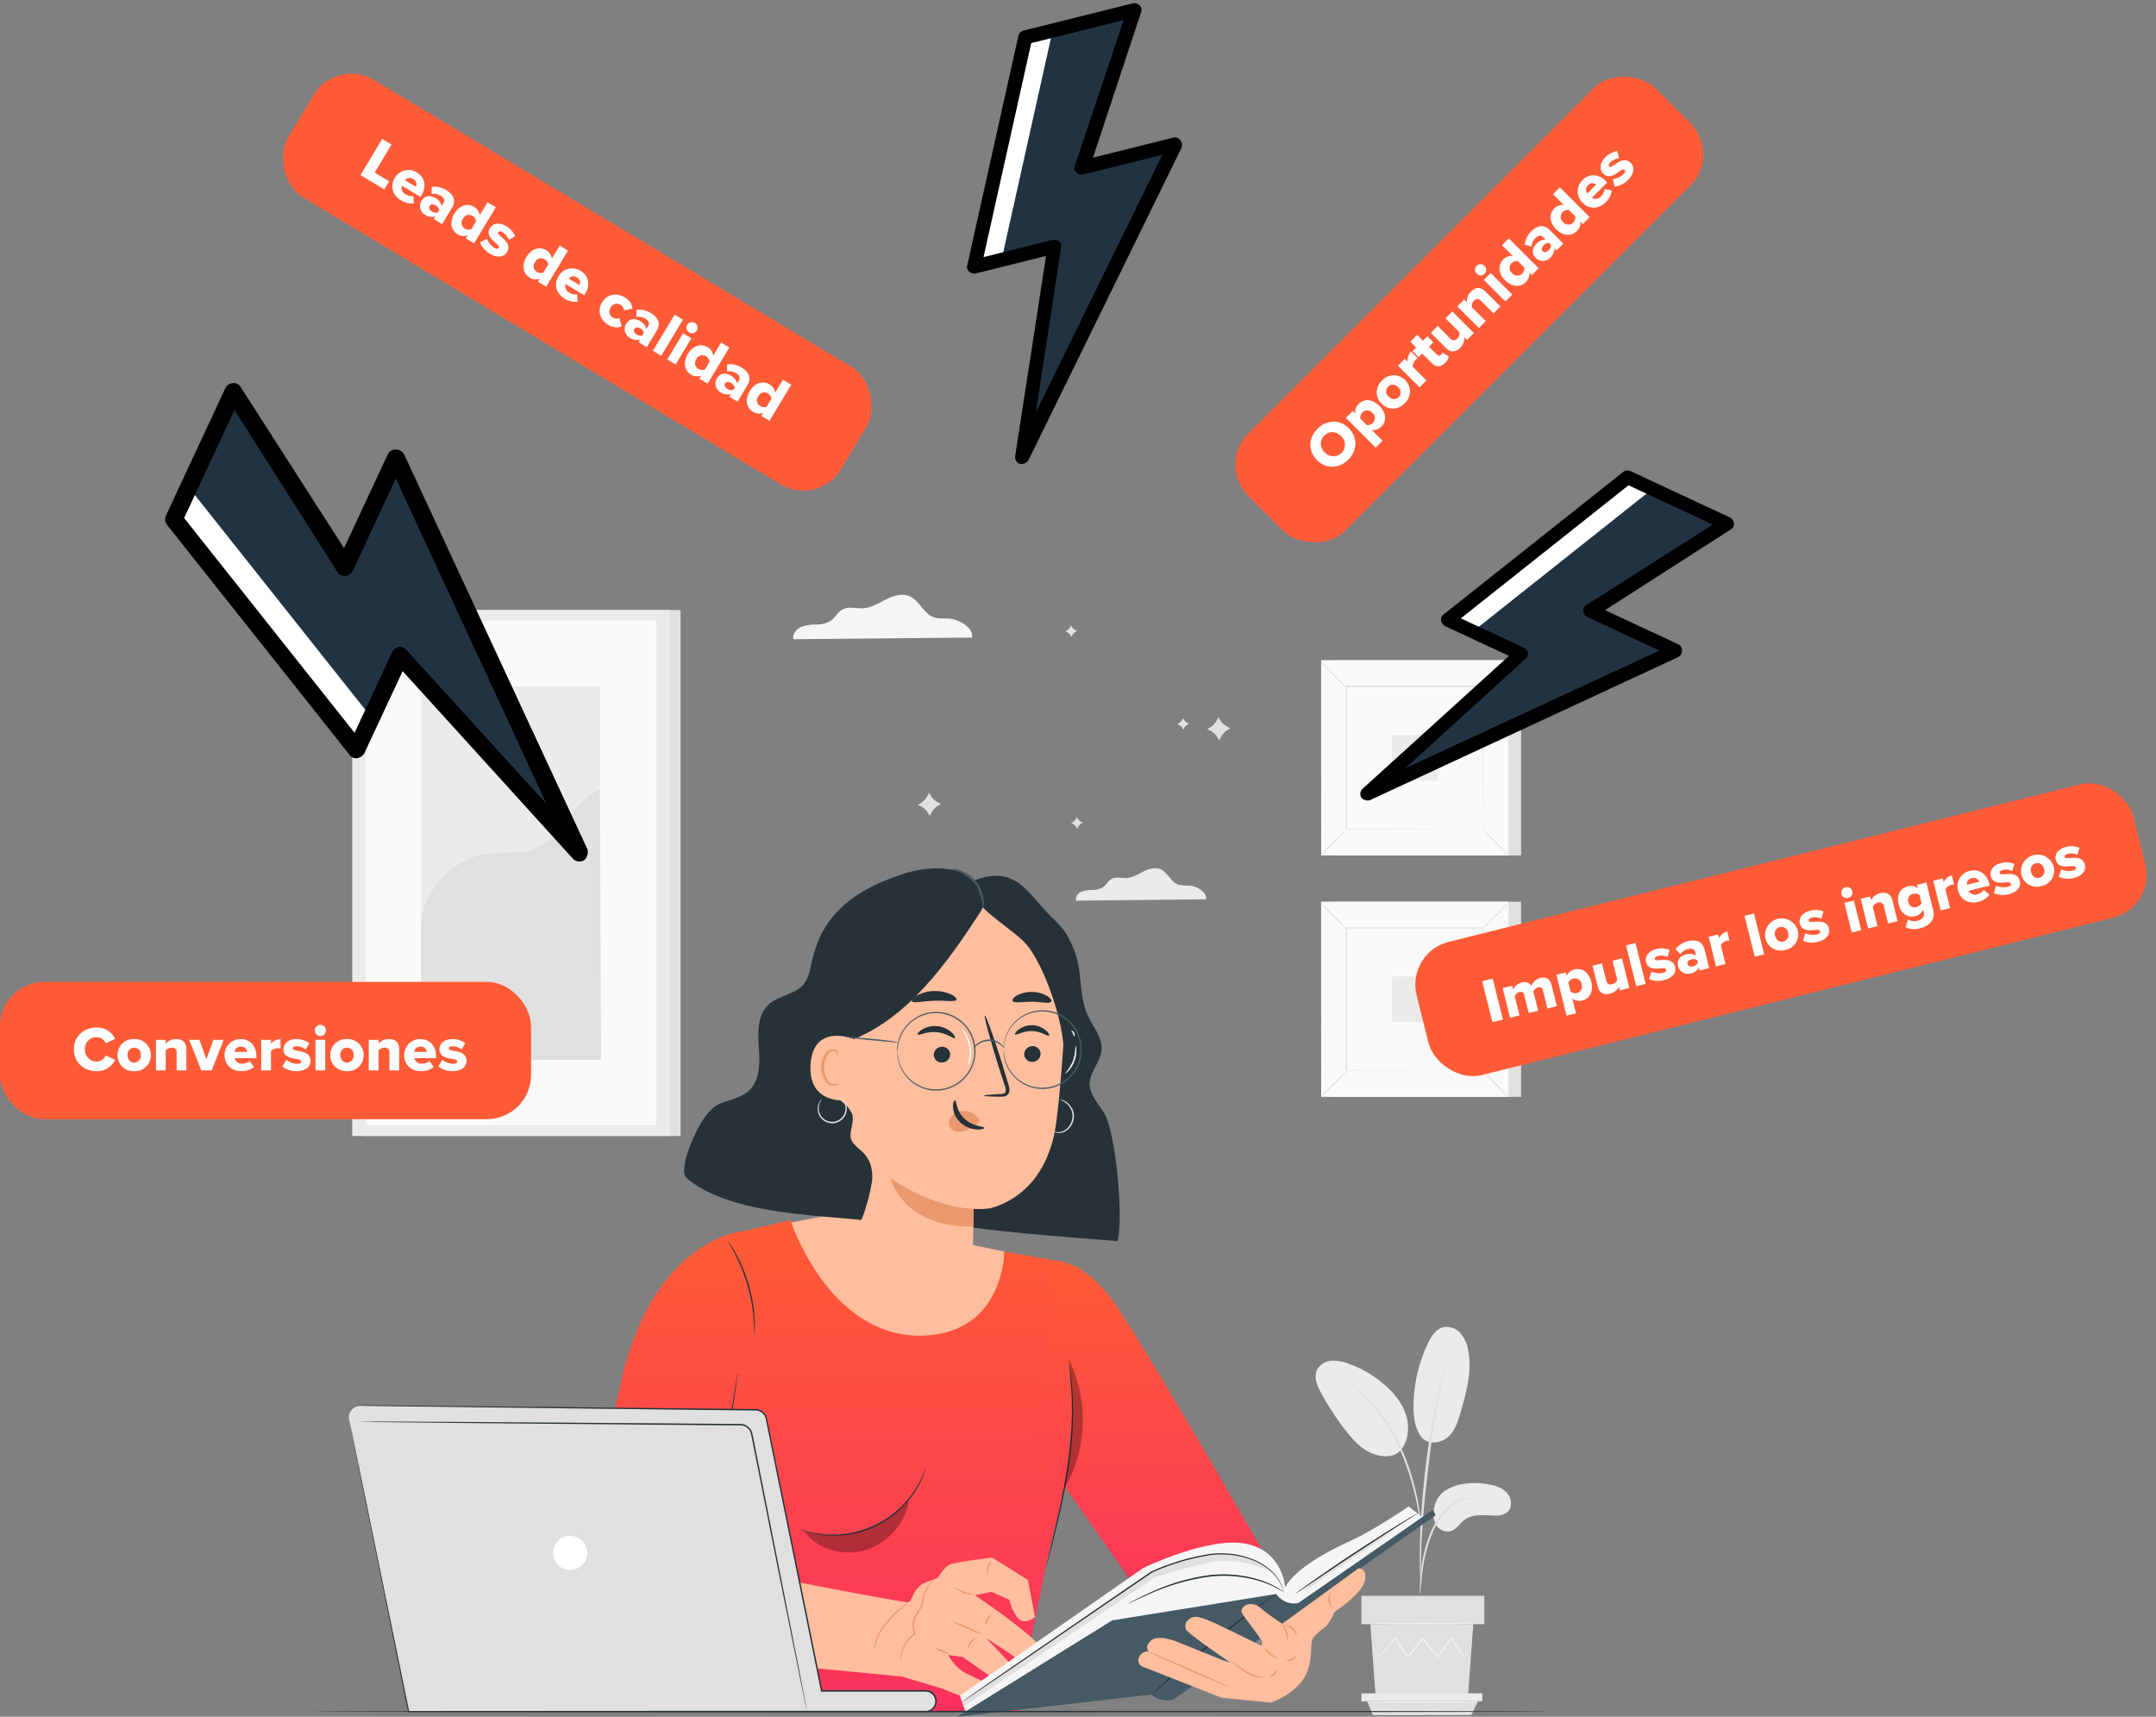 <svg xmlns="http://www.w3.org/2000/svg" xmlns:xlink="http://www.w3.org/1999/xlink" width="879.109" height="700" viewBox="0 0 879.109 700">
  <rect x="0" y="0" width="879.109" height="700" fill="#808080" stroke="none"/>
  <defs>
    <linearGradient id="linear-gradient" x1="0.5" x2="0.5" y2="1" gradientUnits="objectBoundingBox">
      <stop offset="0" stop-color="#ff5c35"/>
      <stop offset="1" stop-color="#fa315e"/>
    </linearGradient>
  </defs>
  <g id="Group_14" data-name="Group 14" transform="translate(-162.791 -234.366)">
    <g id="Pana_Style_Learning" data-name="Pana Style Learning" transform="translate(290.65 476.891)">
      <g id="freepik--background-complete--inject-10" transform="translate(15.774)">
        <path id="Path_1" data-name="Path 1" d="M438.633,373.817c4.9-2.53,10.669-2.855,16.11-1.959,2.922.481,5.967,1.355,7.96,3.56s2.362,6.057.09,7.937a7.59,7.59,0,0,1-5.027,1.276c-4.254,0-8.956-.795-12.382,1.769-1.948,1.455-3.235,3.885-5.6,4.6a5.486,5.486,0,0,1-6.034-2.676,9.438,9.438,0,0,1-.683-6.93A10.579,10.579,0,0,1,438.633,373.817Z" transform="translate(8.131 -9.206)" fill="#ebebeb"/>
        <path id="Path_2" data-name="Path 2" d="M428.3,358.941c3,4.277,8.822,2.866,11.52.246s3.84-6.392,4.881-10.008c2.373-8.251,4.769-16.9,3-25.3a14.117,14.117,0,0,0-3.224-6.885,7.378,7.378,0,0,0-6.963-2.317c-2.933.784-4.758,3.65-6.079,6.392a60.263,60.263,0,0,0-5.967,25.883c0,4.176.481,8.542,2.832,11.99" transform="translate(7.267 -16.004)" fill="#ebebeb"/>
        <path id="Path_3" data-name="Path 3" d="M424.335,363.6c3.258-3.851,3.874-9.493,2.418-14.33s-4.713-8.956-8.486-12.315a45.99,45.99,0,0,0-15.2-8.956,16.133,16.133,0,0,0-6.829-1.12,7.154,7.154,0,0,0-5.743,3.471c-1.6,3.045-.067,6.717,1.6,9.762a115.77,115.77,0,0,0,9.975,15.2c3,3.862,6.426,7.669,10.982,9.415s9.3,1.467,11.677-1.668" transform="translate(3.006 -14.53)" fill="#ebebeb"/>
        <path id="Path_4" data-name="Path 4" d="M427.828,416.072a9.351,9.351,0,0,0,.269-1.948c.134-1.411.313-3.191.515-5.307a74.636,74.636,0,0,1,1.2-7.781,60.079,60.079,0,0,1,2.832-9.191,33.851,33.851,0,0,1,4.691-8.318,17.531,17.531,0,0,1,5.933-4.926,16.476,16.476,0,0,1,4.993-1.556,8.958,8.958,0,0,0,1.937-.28,8.955,8.955,0,0,0-1.97,0,15.172,15.172,0,0,0-5.206,1.355,17.388,17.388,0,0,0-6.258,4.982,32.869,32.869,0,0,0-4.87,8.475,56.685,56.685,0,0,0-2.81,9.337,65.826,65.826,0,0,0-1.03,7.893c-.168,2.239-.235,4.075-.269,5.34A9.244,9.244,0,0,0,427.828,416.072Z" transform="translate(7.54 -8.572)" fill="#e0e0e0"/>
        <path id="Path_5" data-name="Path 5" d="M428.2,417.586a3.994,3.994,0,0,0,0-.9V414.1c0-2.239,0-5.474.112-9.482.2-8,.885-16.614,2.239-28.76,1.265-11.419,2.956-24.708,4.736-33.35.381-1.97.772-3.739,1.12-5.284s.649-2.888.929-3.974l.6-2.508a3.693,3.693,0,0,0,.157-.9,4.561,4.561,0,0,0-.313.851c-.2.649-.448,1.467-.75,2.474s-.672,2.4-1.064,3.952-.828,3.3-1.243,5.262a292.54,292.54,0,0,0-4.982,30.943c-1.332,12.18-1.937,23.252-1.993,31.279,0,4.019,0,7.266.146,9.5,0,1.052.112,1.9.157,2.575A3.359,3.359,0,0,0,428.2,417.586Z" transform="translate(7.539 -14.173)" fill="#e0e0e0"/>
        <path id="Path_6" data-name="Path 6" d="M431.239,395.518a17.789,17.789,0,0,0,0-2.7c-.1-1.724-.347-4.232-.828-7.3a96.571,96.571,0,0,0-2.373-10.635,87.424,87.424,0,0,0-4.478-12.595,66.892,66.892,0,0,0-13.065-20.353,31.541,31.541,0,0,0-3.079-2.855c-.47-.4-.884-.795-1.31-1.12l-1.187-.828a18.44,18.44,0,0,0-2.239-1.455c-.134.179,3.213,2.149,7.434,6.639a70.766,70.766,0,0,1,12.74,20.274,98.086,98.086,0,0,1,4.478,12.483,107.623,107.623,0,0,1,2.53,10.535c.56,3.034.873,5.508,1.119,7.232A17.306,17.306,0,0,0,431.239,395.518Z" transform="translate(4.543 -13.476)" fill="#e0e0e0"/>
        <path id="Path_7" data-name="Path 7" d="M409.74,422.81l2.138,29.342h37.694l2.149-29.342Z" transform="translate(5.387 -3.063)" fill="#e0e0e0"/>
        <rect id="Rectangle_1" data-name="Rectangle 1" width="50.109" height="11.565" transform="translate(411.489 408.183)" fill="#e0e0e0"/>
        <path id="Path_8" data-name="Path 8" d="M406.49,448.01v3.213h49.281V448.01Z" transform="translate(4.999 -0.051)" fill="#ebebeb"/>
        <path id="Path_9" data-name="Path 9" d="M410.9,456.522l-2.306-5.642h45.139l-2.7,5.642Z" transform="translate(5.25 0.292)" fill="#e0e0e0"/>
        <path id="Path_10" data-name="Path 10" d="M450.945,431.809s-.056.1-.179.28l-.56.739c-.537.683-1.265,1.635-2.239,2.81l-.1.123-.09-.123-5.351-7.467h.313l-5.318,7.523-.168.235-.179-.224-6.3-7.49h.358c-.1.146-.224.291-.347.437l-5.6,7.064-.179.235-.179-.246c-1.914-2.7-3.694-5.228-5.306-7.512h.3l-6.538,7.456-.123.134-.09-.157-2.049-3.437-.526-.918a1.745,1.745,0,0,1-.157-.325s.078.09.224.291l.571.884c.526.817,1.254,1.948,2.161,3.359h-.213l6.448-7.545.157-.19.146.2,5.362,7.49h-.358l5.6-7.075.347-.437.179-.224.179.224,6.28,7.512h-.347l5.363-7.478.157-.224.157.224,5.273,7.534h-.19l2.239-2.743.616-.705A1.477,1.477,0,0,1,450.945,431.809Z" transform="translate(5.459 -2.478)" fill="#f5f5f5"/>
        <path id="Path_11" data-name="Path 11" d="M452.2,422.665c0,.123-9.437.235-21.092.235s-21.092-.112-21.092-.235,9.449-.235,21.092-.235S452.2,422.531,452.2,422.665Z" transform="translate(5.42 -3.108)" fill="#f5f5f5"/>
        <path id="Path_12" data-name="Path 12" d="M454.294,451.185c0,.134-10.255.235-22.917.235s-22.928-.1-22.928-.235,10.266-.235,22.928-.235S454.294,451.006,454.294,451.185Z" transform="translate(5.233 0.301)" fill="#f5f5f5"/>
        <rect id="Rectangle_2" data-name="Rectangle 2" width="76.34" height="79.575" transform="translate(400.249 26.708)" fill="#e0e0e0"/>
        <rect id="Rectangle_3" data-name="Rectangle 3" width="76.34" height="79.575" transform="translate(395.076 26.708)" fill="#fafafa"/>
        <path id="Path_13" data-name="Path 13" d="M468.15,151.341H391.81V71.71h76.34Zm-76.34-.056h76.34V71.8H391.855Z" transform="translate(3.244 -45.024)" fill="#e0e0e0"/>
        <rect id="Rectangle_4" data-name="Rectangle 4" width="55.819" height="58.181" transform="translate(405.342 37.411)" fill="#fafafa"/>
        <path id="Path_14" data-name="Path 14" d="M402.088,133.6a9.281,9.281,0,0,1-1.377,1.6c-.9.94-2.15,2.239-3.549,3.6s-2.7,2.608-3.65,3.493a9.325,9.325,0,0,1-1.612,1.343,8.858,8.858,0,0,1,1.366-1.6c.9-.94,2.15-2.239,3.56-3.6s2.7-2.62,3.65-3.493a9.328,9.328,0,0,1,1.612-1.343Z" transform="translate(3.255 -37.627)" fill="#e0e0e0"/>
        <path id="Path_15" data-name="Path 15" d="M450.86,133.48a9.137,9.137,0,0,1,1.6,1.377c.94.884,2.239,2.138,3.594,3.549s2.62,2.687,3.493,3.638a9.325,9.325,0,0,1,1.344,1.612,7.837,7.837,0,0,1-1.6-1.366c-.94-.9-2.239-2.149-3.6-3.56s-2.62-2.7-3.493-3.65A8.486,8.486,0,0,1,450.86,133.48Z" transform="translate(10.301 -37.642)" fill="#e0e0e0"/>
        <path id="Path_16" data-name="Path 16" d="M450.72,82.49a9.13,9.13,0,0,1,1.433-1.59c.9-.94,2.149-2.239,3.549-3.594s2.7-2.62,3.65-3.493a8.859,8.859,0,0,1,1.612-1.343,8.69,8.69,0,0,1-1.377,1.6c-.884.94-2.138,2.239-3.549,3.6s-2.709,2.62-3.661,3.493a8.486,8.486,0,0,1-1.657,1.321Z" transform="translate(10.285 -44.933)" fill="#e0e0e0"/>
        <path id="Path_17" data-name="Path 17" d="M401.931,82.638a8.685,8.685,0,0,1-1.6-1.377c-.94-.884-2.239-2.138-3.594-3.549s-2.62-2.7-3.493-3.65A8.859,8.859,0,0,1,391.9,72.45a9.37,9.37,0,0,1,1.59,1.377c.94.884,2.239,2.149,3.6,3.549s2.631,2.709,3.5,3.661A8.488,8.488,0,0,1,401.931,82.638Z" transform="translate(3.255 -44.935)" fill="#e0e0e0"/>
        <path id="Path_18" data-name="Path 18" d="M456.681,139.518v-4.243c0-2.754,0-6.717-.056-11.856,0-10.188-.067-24.708-.112-42.083l.213.213H401.064l.246-.246v58.215l-.213-.213,40.3.112,11.318.056H441.489l-40.437.112h-.213V80.9h56.054v.224c0,17.431-.078,32-.112,42.228,0,5.071,0,9.057-.056,11.8v3.9A2.32,2.32,0,0,1,456.681,139.518Z" transform="translate(4.323 -43.926)" fill="#e0e0e0"/>
        <rect id="Rectangle_5" data-name="Rectangle 5" width="18.629" height="18.629" transform="translate(423.938 57.182)" fill="#ebebeb"/>
        <rect id="Rectangle_6" data-name="Rectangle 6" width="76.34" height="79.575" transform="translate(400.249 125.159)" fill="#e0e0e0"/>
        <rect id="Rectangle_7" data-name="Rectangle 7" width="76.34" height="79.575" transform="translate(395.076 125.159)" fill="#fafafa"/>
        <path id="Path_19" data-name="Path 19" d="M468.15,239.281H391.81V159.65h76.34Zm-76.34-.056h76.34V159.74H391.855Z" transform="translate(3.244 -34.514)" fill="#e0e0e0"/>
        <rect id="Rectangle_8" data-name="Rectangle 8" width="55.819" height="58.181" transform="translate(405.342 135.861)" fill="#fafafa"/>
        <path id="Path_20" data-name="Path 20" d="M402.088,221.55a9.813,9.813,0,0,1-1.377,1.6c-.9.94-2.15,2.239-3.549,3.594s-2.7,2.62-3.65,3.493a9.326,9.326,0,0,1-1.612,1.343,8.856,8.856,0,0,1,1.366-1.6c.9-.94,2.15-2.239,3.56-3.6s2.7-2.62,3.65-3.493a8.307,8.307,0,0,1,1.612-1.332Z" transform="translate(3.255 -27.116)" fill="#e0e0e0"/>
        <path id="Path_21" data-name="Path 21" d="M450.86,221.42a9.134,9.134,0,0,1,1.6,1.377c.94.884,2.239,2.138,3.594,3.549s2.62,2.687,3.493,3.638a8.663,8.663,0,0,1,1.344,1.623,8.687,8.687,0,0,1-1.6-1.377c-.94-.884-2.239-2.149-3.6-3.549s-2.62-2.709-3.493-3.661a8.486,8.486,0,0,1-1.332-1.6Z" transform="translate(10.301 -27.131)" fill="#e0e0e0"/>
        <path id="Path_22" data-name="Path 22" d="M450.72,170.442a8.493,8.493,0,0,1,1.377-1.612c.9-.94,2.15-2.239,3.549-3.594s2.7-2.608,3.65-3.493a8.856,8.856,0,0,1,1.612-1.343,8.688,8.688,0,0,1-1.377,1.6c-.884.94-2.138,2.239-3.549,3.6s-2.709,2.62-3.661,3.493a9.562,9.562,0,0,1-1.6,1.343Z" transform="translate(10.285 -34.424)" fill="#e0e0e0"/>
        <path id="Path_23" data-name="Path 23" d="M401.931,170.576a8.686,8.686,0,0,1-1.6-1.377c-.94-.884-2.239-2.138-3.594-3.549s-2.62-2.687-3.493-3.638A9.327,9.327,0,0,1,391.9,160.4a8.35,8.35,0,0,1,1.59,1.366c.94.884,2.239,2.149,3.6,3.549s2.631,2.709,3.5,3.661A8.486,8.486,0,0,1,401.931,170.576Z" transform="translate(3.255 -34.424)" fill="#e0e0e0"/>
        <path id="Path_24" data-name="Path 24" d="M456.69,227.439v-4.232c0-2.765,0-6.717-.056-11.867,0-10.188-.067-24.708-.112-42.083l.213.213H401.072l.246-.246v58.215l-.291-.224,40.3.112h.09l-40.437.112h-.213V169H456.9v.224c0,17.431-.078,32-.112,42.228,0,5.071,0,9.057-.056,11.811v3.885a2.065,2.065,0,0,1-.045.291Z" transform="translate(4.315 -33.396)" fill="#e0e0e0"/>
        <rect id="Rectangle_9" data-name="Rectangle 9" width="18.629" height="18.629" transform="translate(423.938 155.632)" fill="#ebebeb"/>
        <path id="Path_25" data-name="Path 25" d="M249.486,120l.661,1.12a7.6,7.6,0,0,0,3.112,2.866l1.12.56-1.12.672a7.467,7.467,0,0,0-2.866,3.112l-.571,1.12-.661-1.12a7.535,7.535,0,0,0-3.112-2.866l-1.12-.571,1.12-.661a7.535,7.535,0,0,0,2.866-3.112Z" transform="translate(-14.31 -39.253)" fill="#e0e0e0"/>
        <path id="Path_26" data-name="Path 26" d="M354.876,92.41l.661,1.12a7.467,7.467,0,0,0,3.112,2.9l1.12.571-1.12.661a7.535,7.535,0,0,0-2.866,3.112l-.571,1.12-.661-1.12a7.6,7.6,0,0,0-3.112-2.866l-1.12-.571,1.12-.661a7.535,7.535,0,0,0,2.866-3.112Z" transform="translate(-1.715 -42.55)" fill="#e0e0e0"/>
        <path id="Path_27" data-name="Path 27" d="M300.933,59l.336.549a3.761,3.761,0,0,0,1.556,1.433l.582.291-.549.325a3.751,3.751,0,0,0-1.444,1.567l-.28.571-.336-.549a3.694,3.694,0,0,0-1.556-1.433l-.582-.291.56-.336a3.772,3.772,0,0,0,1.433-1.556Z" transform="translate(-7.889 -46.543)" fill="#e0e0e0"/>
        <path id="Path_28" data-name="Path 28" d="M341.733,92.78l.325.549a3.8,3.8,0,0,0,1.567,1.433l.571.291-.549.325a3.8,3.8,0,0,0-1.433,1.567l-.291.571-.325-.549a3.8,3.8,0,0,0-1.567-1.433l-.571-.291.549-.325a3.8,3.8,0,0,0,1.433-1.567Z" transform="translate(-3.012 -42.506)" fill="#e0e0e0"/>
        <path id="Path_29" data-name="Path 29" d="M303.053,128.84l.336.549a3.773,3.773,0,0,0,1.556,1.433l.582.291-.56.325A3.8,3.8,0,0,0,303.534,133l-.291.571-.325-.549a3.862,3.862,0,0,0-1.556-1.444l-.582-.28.549-.336a3.8,3.8,0,0,0,1.444-1.556Z" transform="translate(-7.635 -38.196)" fill="#e0e0e0"/>
        <path id="Path_30" data-name="Path 30" d="M355.611,160.143c.4-2.944-3.762-5.374-6.9-5.6a17.91,17.91,0,0,1-4.478-.381c-3.067-1.12-4.288-5.027-7.277-6.292-2.239-.94-4.814-.1-6.986.985s-4.31,2.463-6.717,2.62c-2.1.134-4.4-.649-6.236.381-1.377.772-2.093,2.351-3.359,3.291a8.128,8.128,0,0,1-4.389,1.187,12.314,12.314,0,0,0-4.534.739A3.56,3.56,0,0,0,302.5,160.7Z" transform="translate(-7.431 -35.97)" fill="#ebebeb"/>
        <path id="Path_31" data-name="Path 31" d="M272.478,65.323c.56-4.053-5.161-7.389-9.449-7.725-2.06-.168-4.187.146-6.124-.537-4.209-1.467-5.889-6.9-9.986-8.631-3.067-1.287-6.605-.134-9.583,1.355s-5.911,3.359-9.236,3.594c-2.888.19-6.023-.884-8.553.526-1.892,1.052-2.877,3.224-4.612,4.478a11.072,11.072,0,0,1-6.023,1.634,17.072,17.072,0,0,0-6.213,1.008c-1.914.884-3.5,2.911-3.112,4.982Z" transform="translate(-19.736 -47.873)" fill="#f5f5f5"/>
        <rect id="Rectangle_10" data-name="Rectangle 10" width="129.561" height="214.454" transform="translate(4.31 6.233)" fill="#e0e0e0"/>
        <rect id="Rectangle_11" data-name="Rectangle 11" width="129.561" height="214.454" transform="translate(0 6.233)" fill="#ebebeb"/>
        <rect id="Rectangle_12" data-name="Rectangle 12" width="118.523" height="205.755" transform="translate(5.519 10.576)" fill="#fafafa"/>
        <rect id="Rectangle_13" data-name="Rectangle 13" width="72.88" height="152.287" transform="translate(28.089 37.31)" fill="#ebebeb"/>
        <path id="Path_32" data-name="Path 32" d="M64,175.1c-.168-14.229,12.617-28.122,26.712-30.1,6.717-.952,13.848.392,20.151-2.239,11.2-4.6,14.766-19.48,26.04-23.9l.515,110.071H64Z" transform="translate(-35.934 -39.389)" fill="#e0e0e0"/>
      </g>
      <g id="freepik--Character--inject-10" transform="translate(109.343 111.568)">
        <path id="Path_137" data-name="Path 137" d="M194.236,278.011l23.857-4.6,45.766,10.5,23.2,4.836.336,31.693-51.744,9.527-34.918-10.344L187.53,300.2Z" transform="translate(-114.739 -132.486)" fill="#ffbe9d"/>
        <path id="Path_138" data-name="Path 138" d="M182.669,280.906l22.513-5.306s15.919,49.259,55.2,47.1c32.018-1.735,32.052-34.212,32.052-34.212l23.409,4.131s9.818,59.435-.94,101.126C305.95,428.447,298,476,298,476H142.49l40.179-195.1Z" transform="translate(-120.122 -132.225)" fill="url(#linear-gradient)"/>
        <path id="Path_139" data-name="Path 139" d="M393.38,431.4S329.242,319.037,317.7,304.617c-12.639-15.785-22.726-13.96-22.726-13.96l-6.784,75.69,54.531,77.37,13,4.691Z" transform="translate(-102.709 -130.433)" fill="url(#linear-gradient)"/>
        <path id="Path_140" data-name="Path 140" d="M187.744,279.78s-36.451,2.911-49.527,62.693c-5.911,27.014-13.434,58.674-15.539,79.944-1.567,15.438,7.96,31.492,23.353,33.462l19.323,3.582a20.286,20.286,0,0,0,23.42-15.181l6.527-27.025-17.386-5.844,4.019-80.5Z" transform="translate(-122.51 -131.725)" fill="url(#linear-gradient)"/>
        <path id="Path_141" data-name="Path 141" d="M300.987,328.12a3.966,3.966,0,0,1,.168.828c.1.6.213,1.411.369,2.407.078.526.157,1.12.258,1.746s.134,1.332.2,2.082c.157,1.489.336,3.191.414,5.083a122.494,122.494,0,0,1,.09,13.289,159.47,159.47,0,0,1-1.612,16.188c-.84,5.71-1.892,11.106-2.956,15.987s-2.127,9.258-3.034,12.93-1.7,6.616-2.239,8.654c-.269.974-.481,1.758-.649,2.34a6.3,6.3,0,0,1-.258.806,4.557,4.557,0,0,1,.146-.828c.134-.6.325-1.388.549-2.373l2.06-8.743c.862-3.683,1.892-8.06,2.911-12.941s2.071-10.266,2.911-15.964,1.411-11.2,1.646-16.132a118.068,118.068,0,0,0,0-13.233c0-1.881-.2-3.582-.325-5.083-.056-.739-.112-1.433-.157-2.082s-.146-1.209-.2-1.746c-.112-1-.19-1.8-.258-2.407a6.046,6.046,0,0,1-.034-.806Z" transform="translate(-102.285 -125.948)" fill="#263238"/>
        <path id="Path_142" data-name="Path 142" d="M191.406,413.956a3.11,3.11,0,0,1-.19-.493c-.112-.369-.269-.84-.459-1.444l-.716-2.317a6.907,6.907,0,0,0-1.3-2.9,9.259,9.259,0,0,0-3.359-2.06,26.955,26.955,0,0,0-4.545-1.276,67.37,67.37,0,0,0-11.2-1.12h-.3v-.291l3.291-21.461c2.116-13.513,4.041-25.749,5.441-34.7.728-4.389,1.31-7.96,1.724-10.49.2-1.2.369-2.149.493-2.855a3.078,3.078,0,0,1,.146-.739.739.739,0,0,1,.067-.246.649.649,0,0,1,0,.258,2.456,2.456,0,0,1-.09.75c-.09.705-.224,1.657-.381,2.866-.369,2.541-.9,6.124-1.534,10.523-1.366,8.956-3.224,21.17-5.284,34.7-1.209,7.725-2.34,15.035-3.359,21.45l-.257-.3a66.635,66.635,0,0,1,11.318,1.265,26.868,26.868,0,0,1,4.6,1.355,9.313,9.313,0,0,1,3.459,2.239,4.164,4.164,0,0,1,.873,1.556l.414,1.489c.258.907.47,1.69.649,2.34s.291,1.12.381,1.467A2.417,2.417,0,0,1,191.406,413.956Z" transform="translate(-116.913 -125.537)" fill="#263238"/>
        <path id="Path_143" data-name="Path 143" d="M144.2,415.58a6.3,6.3,0,0,1,.291-1.5,23.38,23.38,0,0,1,1.411-3.93A26.745,26.745,0,0,1,167.3,394.578a23.351,23.351,0,0,1,4.165-.134,6.826,6.826,0,0,1,1.523.19,49.857,49.857,0,0,0-5.6.347,27.6,27.6,0,0,0-21.08,15.337A52.954,52.954,0,0,0,144.2,415.58Z" transform="translate(-119.918 -118.026)" fill="#263238"/>
        <path id="Path_144" data-name="Path 144" d="M151.73,386.749a2.764,2.764,0,0,1,.873-.078,18.526,18.526,0,0,1,2.407.112,27.441,27.441,0,0,1,7.691,1.926,28.051,28.051,0,0,1,6.829,4.041,18.036,18.036,0,0,1,1.78,1.612c.392.414.6.649.571.683s-.985-.784-2.6-1.97a32.265,32.265,0,0,0-14.33-5.889C152.973,386.895,151.73,386.85,151.73,386.749Z" transform="translate(-119.018 -118.951)" fill="#263238"/>
        <path id="Path_145" data-name="Path 145" d="M186.586,321.779a9.082,9.082,0,0,1-.078-1.6c0-1.03-.067-2.508-.2-4.332a70.637,70.637,0,0,0-2.441-14.072,71.86,71.86,0,0,0-5.251-13.277c-.851-1.623-1.567-2.922-2.094-3.8a9.048,9.048,0,0,1-.761-1.411,8.45,8.45,0,0,1,.952,1.287,40.71,40.71,0,0,1,2.239,3.728,62.692,62.692,0,0,1,7.725,27.518,42.565,42.565,0,0,1,0,4.355A8.105,8.105,0,0,1,186.586,321.779Z" transform="translate(-116.146 -131.306)" fill="#263238"/>
        <g id="Group_8" data-name="Group 8" transform="translate(196.766 199.698)" opacity="0.3">
          <path id="Path_146" data-name="Path 146" d="M298.55,378.527c9.292-15.752,9.493-36.216,1.377-52.617a146.99,146.99,0,0,1-1.657,52.55" transform="translate(-298.27 -325.91)"/>
        </g>
        <g id="Group_9" data-name="Group 9" transform="translate(90.613 257.23)" opacity="0.3">
          <path id="Path_147" data-name="Path 147" d="M227.15,390.2c-7.053,2.071-16.793,2.575-23.7,0,5.385,7.646,15.763,10.411,24.764,7.926s17.308-11.5,18-20.823C241.861,383.189,234.214,388.159,227.15,390.2Z" transform="translate(-203.45 -377.3)"/>
        </g>
        <path id="Path_148" data-name="Path 148" d="M253.3,366.1a2.93,2.93,0,0,1-.168.627c-.134.4-.291,1.019-.6,1.758a36.475,36.475,0,0,1-3.034,6.146,39.419,39.419,0,0,1-6.37,7.926,38.556,38.556,0,0,1-22.155,10.635,39.513,39.513,0,0,1-10.165,0,37.722,37.722,0,0,1-6.717-1.467c-.784-.235-1.355-.493-1.758-.638a3.908,3.908,0,0,1-.593-.258,24.624,24.624,0,0,1,2.407.672,40.041,40.041,0,0,0,48.15-23.118C252.947,366.928,253.249,366.078,253.3,366.1Z" transform="translate(-113.041 -121.409)" fill="#263238"/>
        <path id="Path_149" data-name="Path 149" d="M181.745,436.11a1.657,1.657,0,0,1-.28.3,7.706,7.706,0,0,1-.907.773,14.182,14.182,0,0,1-3.851,2.037,22.088,22.088,0,0,1-6.359,1.12,58.219,58.219,0,0,1-7.837-.28c-5.6-.481-10.568-1.3-14.162-1.937-1.8-.325-3.258-.6-4.254-.817a7.627,7.627,0,0,1-1.556-.381,9.627,9.627,0,0,1,1.59.157l4.288.627c3.6.549,8.6,1.287,14.151,1.769a63.756,63.756,0,0,0,7.837.325,22.85,22.85,0,0,0,6.247-1.008A19.257,19.257,0,0,0,181.745,436.11Z" transform="translate(-120.116 -113.041)" fill="#263238"/>
        <path id="Path_150" data-name="Path 150" d="M295.442,173.478l4.6-4.478c6.124,2.664,8.956,9.773,10,16.378s.884,13.546,3.694,19.614c2.149,4.668,6.057,8.956,5.6,14.117-.437,4.87-4.847,8.811-4.87,13.7,0,4.713,3.918,8.329,6.2,12.449,4.624,8.34,7.624,42.463,5.206,51.7-20.342-1.758-56.368-3.93-76.72-8.609C254.512,253.288,277.093,203.806,295.442,173.478Z" transform="translate(-107.375 -144.965)" fill="#263238"/>
        <path id="Path_151" data-name="Path 151" d="M264.81,295.87Z" transform="translate(-105.503 -129.802)" fill="#ffbe9d"/>
        <path id="Path_152" data-name="Path 152" d="M308.923,206.135c1.411-23.834-15.9-45.643-40.023-48.52-25.6-3.045-48.251,15.293-50.378,40.235l-6,100.689a8.743,8.743,0,0,0,1.545,5.474c5.911,8.643,16.614,15.4,26.185,16.737,9.258,1.287,18.651-1.12,26.532-5.508a8.576,8.576,0,0,0,4.355-7.366l.414-22.536a.134.134,0,0,1,.146-.146,30.593,30.593,0,0,0,6.325-.179c5.956-1.455,21.148-7.3,26.253-29.6C305.978,248.027,307.68,227.036,308.923,206.135Z" transform="translate(-111.754 -146.365)" fill="#ffbe9d"/>
        <path id="Path_153" data-name="Path 153" d="M269.05,233.821c0-.224,2.5-.47,6.538-.694,1.019,0,1.993-.168,2.239-.84a5.015,5.015,0,0,0-.493-3l-2.508-7.837c-3.47-11.106-5.911-20.207-5.463-20.33s3.638,8.755,7.109,19.86q1.243,4.114,2.385,7.837c.313,1.12.884,2.485.269,3.952a2.5,2.5,0,0,1-1.758,1.332,6.939,6.939,0,0,1-1.735.123C271.558,234.2,269.061,234.045,269.05,233.821Z" transform="translate(-104.996 -141.126)" fill="#263238"/>
        <path id="Path_154" data-name="Path 154" d="M294.236,208.9c-.437.481-3.079-1.735-6.863-1.847s-6.605,1.87-7.008,1.355c-.2-.235.258-1.12,1.489-2.038a9.079,9.079,0,0,1,5.6-1.7,8.956,8.956,0,0,1,5.452,2.093C294.079,207.772,294.516,208.69,294.236,208.9Z" transform="translate(-103.65 -140.702)" fill="#263238"/>
        <path id="Path_155" data-name="Path 155" d="M260.032,209.83c-.515.481-3.269-2.015-7.4-2.373s-7.344,1.534-7.758.974c-.2-.257.358-1.12,1.758-2.038a10.277,10.277,0,0,1,6.224-1.388,10.075,10.075,0,0,1,5.844,2.541C259.92,208.632,260.279,209.617,260.032,209.83Z" transform="translate(-107.89 -140.667)" fill="#263238"/>
        <path id="Path_156" data-name="Path 156" d="M268.866,272.865s-15.427.168-33.876-12.5c0,0,4.769,20.353,33.753,19.715Z" transform="translate(-109.067 -134.046)" fill="#eb996e"/>
        <path id="Path_157" data-name="Path 157" d="M268.281,238.957a7.265,7.265,0,0,0-6.247-3.056,6.538,6.538,0,0,0-4.668,2.06,4.019,4.019,0,0,0-.616,4.635c.974,1.556,3.191,2.06,5.127,1.657a15.125,15.125,0,0,0,5.284-2.642,4.658,4.658,0,0,0,1.209-1.12,1.31,1.31,0,0,0,.09-1.455" transform="translate(-106.523 -136.97)" fill="#eb996e"/>
        <path id="Path_158" data-name="Path 158" d="M258.534,232c.649,0,.392,4.254,3.885,7.523s8.116,3.112,8.116,3.706c0,.28-1.119.761-3.023.672a10.949,10.949,0,0,1-6.784-2.855,9.2,9.2,0,0,1-2.978-6.28C257.694,232.985,258.243,232,258.534,232Z" transform="translate(-106.347 -137.435)" fill="#263238"/>
        <path id="Path_159" data-name="Path 159" d="M260.948,195.75c-.47,1.03-4.4.235-9.09.425s-8.553,1.12-9.113.168c-.235-.481.481-1.422,2.082-2.34a16.009,16.009,0,0,1,13.86-.448C260.31,194.362,261.1,195.257,260.948,195.75Z" transform="translate(-108.145 -142.193)" fill="#263238"/>
        <path id="Path_160" data-name="Path 160" d="M295.164,196.549c-.806.9-4,0-7.837,0s-7.064.638-7.837-.291c-.336-.448.168-1.343,1.579-2.239a13.054,13.054,0,0,1,12.606.269C295.063,195.195,295.522,196.113,295.164,196.549Z" transform="translate(-103.761 -142.153)" fill="#263238"/>
        <path id="Path_161" data-name="Path 161" d="M273,153.743c-2.082-3.538-5.945-5.15-10.266-5.8-17.644-2.676-37.325,7.949-47.21,22.793s-10.411,37-3.179,53.3l11-6.874c22.088-9.113,37.683-30.395,51.889-52.382C277.219,161.793,274.846,156.822,273,153.743Z" transform="translate(-112.36 -147.531)" fill="#263238"/>
        <path id="Path_162" data-name="Path 162" d="M293.339,163.125c-7.378-8.4-12.74-16.793-28.055-10.926-2.239,4.288,2.239,9.852,6.09,13.1,5.6,4.769,10.4,7.982,14.05,11.4,7.366,6.885,15.74,30.048,16.468,42.687,0,.795,1.4-10.848,2.239-10.971,1.03-.157,5.183-5.239,4.612-12.18C306.773,172.507,300.717,171.511,293.339,163.125Z" transform="translate(-105.518 -147.207)" fill="#263238"/>
        <path id="Path_163" data-name="Path 163" d="M256.87,147.912a6.3,6.3,0,0,1,3.437.291,14.867,14.867,0,0,1,6.963,4.579,12.48,12.48,0,0,1,1.388,1.959,10.013,10.013,0,0,1,.806,2.116,23.152,23.152,0,0,1,.907,3.627c.3,2.161-.213,3.47-.325,3.437a26.216,26.216,0,0,0-.414-3.3,33.781,33.781,0,0,0-1.119-3.459,10.726,10.726,0,0,0-.784-1.914,12.636,12.636,0,0,0-1.3-1.814,16.456,16.456,0,0,0-6.392-4.545C258.135,148.2,256.848,148.092,256.87,147.912Z" transform="translate(-106.452 -147.499)" fill="#455a64"/>
        <path id="Path_164" data-name="Path 164" d="M290.342,215.327a3.358,3.358,0,0,1-3.168,3.359,3.213,3.213,0,0,1-3.5-2.967,3.359,3.359,0,0,1,3.168-3.437,3.2,3.2,0,0,1,3.5,3.045Z" transform="translate(-103.249 -139.794)" fill="#263238"/>
        <path id="Path_165" data-name="Path 165" d="M257.4,215.478a3.359,3.359,0,0,1-3.168,3.437,3.2,3.2,0,0,1-3.5-2.956,3.359,3.359,0,0,1,3.168-3.448,3.2,3.2,0,0,1,3.5,2.967Z" transform="translate(-107.186 -139.766)" fill="#263238"/>
        <path id="Path_166" data-name="Path 166" d="M166.794,250.906c2.082-3.426,4.478-6.65,8.284-8.072s8.128-2.239,11.117-5.015c4.691-4.31,4.478-11.475,4.053-17.722s-.537-13.434,4.254-17.632c4.008-3.5,10.378-3.818,13.848-7.837,2.317-2.676,2.776-6.37,3.582-9.785,2.239-9.146,7.243-25.122,34.2-34.313l-23.846,90.613c1.78.5,6.034,4.556,6.269,7.3.213,2.564-.9,5.161-.918,7.736,0,3.146,3.426,5.027,5.6,7.355,2.754,2.967,3.6,7.243,3.179,11.2a78.61,78.61,0,0,1-4.31,15.8c-22.122-2.239-54.408-2.956-71.268-17.061C157.782,270.911,162.16,258.529,166.794,250.906Z" transform="translate(-118.051 -147.172)" fill="#263238"/>
        <path id="Path_167" data-name="Path 167" d="M223.589,209.878c-.414-.224-16.7-6.717-17.744,10.467s16.39,14.632,16.446,14.151S223.589,209.878,223.589,209.878Z" transform="translate(-112.556 -140.245)" fill="#ffbe9d"/>
        <path id="Path_168" data-name="Path 168" d="M216.986,227.111c-.078-.067-.313.19-.84.381a2.978,2.978,0,0,1-2.239-.078c-1.769-.784-3.123-3.75-3.023-6.84a9.975,9.975,0,0,1,1.12-4.221,3.493,3.493,0,0,1,2.385-2.161,1.523,1.523,0,0,1,1.713.929c.2.493.067.828.157.862s.392-.269.291-.985a1.869,1.869,0,0,0-.6-1.12,2.239,2.239,0,0,0-1.623-.537,4.187,4.187,0,0,0-3.28,2.463,10.2,10.2,0,0,0-1.321,4.724c-.1,3.459,1.467,6.8,3.907,7.658a3.157,3.157,0,0,0,2.754-.291C216.93,227.514,217.042,227.144,216.986,227.111Z" transform="translate(-112.088 -139.666)" fill="#eb996e"/>
        <path id="Path_169" data-name="Path 169" d="M276.14,215.475a27.118,27.118,0,0,1,.549-3.84,15.673,15.673,0,0,1,20.33-11.094,14.554,14.554,0,0,1,3.963,2.06,14.33,14.33,0,0,1,3.359,3.247,15.449,15.449,0,0,1,.291,18.36,14.554,14.554,0,0,1-3.224,3.359,14.309,14.309,0,0,1-3.9,2.183,15.573,15.573,0,0,1-8.161.828,15.4,15.4,0,0,1-6.616-2.788,15.763,15.763,0,0,1-5.9-8.475,29.118,29.118,0,0,1-.672-3.829,2.329,2.329,0,0,0,0,.257v.761a7.994,7.994,0,0,0,.123,1.22,10.74,10.74,0,0,0,.314,1.646,15.927,15.927,0,0,0,21.092,10.882,16.06,16.06,0,0,0,7.1-24.741,15.17,15.17,0,0,0-3.47-3.359,14.891,14.891,0,0,0-4.064-2.06,15.919,15.919,0,0,0-20.733,11.565,12.007,12.007,0,0,0-.269,1.657,8.816,8.816,0,0,0-.078,1.231c0,.3,0,.549,0,.75q-.021.089-.034.179Z" transform="translate(-104.149 -141.353)" fill="#455a64"/>
        <path id="Path_170" data-name="Path 170" d="M237.515,216.1a27.876,27.876,0,0,1,.537-3.84,15.774,15.774,0,0,1,5.6-8.665,15.483,15.483,0,0,1,6.527-3,15.674,15.674,0,0,1,8.184.571,14.879,14.879,0,0,1,3.963,2.06,14.555,14.555,0,0,1,3.359,3.247,15.461,15.461,0,0,1,.3,18.349,14.665,14.665,0,0,1-3.235,3.359,14.273,14.273,0,0,1-3.9,2.183,15.572,15.572,0,0,1-8.161.828,15.349,15.349,0,0,1-6.605-2.788,15.8,15.8,0,0,1-5.911-8.475,27.99,27.99,0,0,1-.661-3.829.918.918,0,0,0,0,.258c0,.2,0,.459,0,.761a6.627,6.627,0,0,0,.112,1.22,9.651,9.651,0,0,0,.325,1.646,15.673,15.673,0,0,0,5.877,8.755,15.909,15.909,0,0,0,6.717,2.933,16.11,16.11,0,0,0,8.43-.806,16.063,16.063,0,0,0-.481-30.216,15.987,15.987,0,0,0-20.767,11.553,9.354,9.354,0,0,0-.269,1.657,6.293,6.293,0,0,0-.078,1.231v.75A.672.672,0,0,0,237.515,216.1Z" transform="translate(-108.782 -141.285)" fill="#455a64"/>
        <path id="Path_171" data-name="Path 171" d="M265.1,213.722c.09.056.537-.672,1.579-1.511a7.635,7.635,0,0,1,9.538-.168c1.12.795,1.545,1.511,1.623,1.444a4.008,4.008,0,0,0-1.366-1.769,7.49,7.49,0,0,0-10.076.19A4.041,4.041,0,0,0,265.1,213.722Z" transform="translate(-105.468 -140.081)" fill="#455a64"/>
        <path id="Path_172" data-name="Path 172" d="M218.17,208.75a15.438,15.438,0,0,0,3.168.649c1.982.314,4.724.6,7.747.873l7.758.694a21.141,21.141,0,0,0,3.213.246,15.588,15.588,0,0,0-3.168-.66c-1.97-.3-4.713-.593-7.747-.862L221.394,209A19.63,19.63,0,0,0,218.17,208.75Z" transform="translate(-111.077 -140.214)" fill="#455a64"/>
        <path id="Path_173" data-name="Path 173" d="M298.46,223.64a20.286,20.286,0,0,0,3.359-5.407,20.578,20.578,0,0,0,.974-6.3,4.478,4.478,0,0,1,.336,1.9,12.382,12.382,0,0,1-.761,4.6,12.171,12.171,0,0,1-2.418,3.986C299.132,223.293,298.5,223.7,298.46,223.64Z" transform="translate(-101.481 -139.834)" fill="#fff"/>
        <path id="Path_174" data-name="Path 174" d="M300.882,206.593c.09-.134.728.19,1.12.952s.224,1.455.067,1.444-.291-.582-.593-1.2S300.781,206.716,300.882,206.593Z" transform="translate(-101.194 -140.475)" fill="#fff"/>
        <path id="Path_175" data-name="Path 175" d="M263.465,221c-.09,0,.224-.9.481-2.34a15.986,15.986,0,0,0-2.049-10.982c-.75-1.254-1.355-1.948-1.287-2.015a6.08,6.08,0,0,1,1.634,1.791,14.24,14.24,0,0,1,2.161,11.285,6.113,6.113,0,0,1-.94,2.261Z" transform="translate(-106.006 -140.583)" fill="#fff"/>
        <path id="Path_176" data-name="Path 176" d="M210.184,231.639a11.052,11.052,0,0,0-.571.952,5.956,5.956,0,0,0-.739,2.855,5.25,5.25,0,0,0,1.59,3.9A5.6,5.6,0,0,0,215.3,240.9a5.71,5.71,0,0,0,4.008-3.146,5.318,5.318,0,0,0,.123-4.209,6.079,6.079,0,0,0-1.679-2.418c-.537-.459-.9-.649-.873-.694a2.575,2.575,0,0,1,1.008.515,5.744,5.744,0,0,1,1.926,2.441,5.6,5.6,0,0,1,0,4.59,5.911,5.911,0,0,1-9.717,1.746,5.6,5.6,0,0,1-1.623-4.288,5.721,5.721,0,0,1,.952-2.956A2.4,2.4,0,0,1,210.184,231.639Z" transform="translate(-112.238 -137.623)" fill="#e0e0e0"/>
        <path id="Path_177" data-name="Path 177" d="M294.47,244.694a4.736,4.736,0,0,0,2.978.179,5.844,5.844,0,0,0,2.743-1.69,7.1,7.1,0,0,0,1.769-3.515,6.381,6.381,0,0,0-.47-3.9,7.121,7.121,0,0,0-2-2.564,11.657,11.657,0,0,0-2.687-1.467,1.925,1.925,0,0,1,.84.112,6.528,6.528,0,0,1,2.1,1.019,7.333,7.333,0,0,1,2.239,2.676,6.717,6.717,0,0,1,.56,4.221,7.489,7.489,0,0,1-1.97,3.8,6.045,6.045,0,0,1-3.034,1.713,4.176,4.176,0,0,1-2.34-.123C294.672,244.94,294.448,244.716,294.47,244.694Z" transform="translate(-101.958 -137.467)" fill="#e0e0e0"/>
        <path id="Path_178" data-name="Path 178" d="M247.48,447.047l16.6,4.915s9.158,3.929,13.613,4.948c5.53,1.265,9.3-.448,9.5-3.526s-4.1-3.471-4.1-3.471A85.083,85.083,0,0,1,272.467,445a18.841,18.841,0,0,1-5.933-6.717l5.933.817s12.483,8.956,17.185,11.665,5.732-2.049,6.135-3.482-13.9-15.953-13.9-15.953,13.7,8.8,16.155,10.994,6.146,2.911,6.963,1.489,3.067-1.433,0-7.5-27.618-22.39-27.618-22.39l6.717-1.433,7.366,3.28a18.148,18.148,0,0,0,3.067,7.008c2.653,3.941,7.366,0,7.366,0l-2.922-15.113-14.554-9.113s-15.136,1.847-17.386,2.866-4.713,5.307-4.713,5.307l-4.086,1.657c-6.348,1.836-6.135,8.184-8.184,8.385s-61.764-11.441-61.764-11.441l-5.407-1.411c-8.956,6.8-12.527,18.024-14.106,27.988,0,0-1.646,4.881,0,7.568Z" transform="translate(-117.068 -117.53)" fill="#ffbe9d"/>
        <path id="Path_179" data-name="Path 179" d="M229.218,434.476a3.055,3.055,0,0,1-.056-.974,5.6,5.6,0,0,1,.1-1.119,8.559,8.559,0,0,1,.291-1.5,21.158,21.158,0,0,1,4.176-7.691,45.746,45.746,0,0,1,6.18-6.191,18.292,18.292,0,0,1,2.9-2.161,30.053,30.053,0,0,1-2.631,2.418,57.921,57.921,0,0,0-6,6.247,23.062,23.062,0,0,0-4.221,7.445C229.3,433.088,229.341,434.487,229.218,434.476Z" transform="translate(-109.765 -115.584)" fill="#eb996e"/>
        <path id="Path_180" data-name="Path 180" d="M253.943,405.85a8.559,8.559,0,0,0-1.254.873,13.592,13.592,0,0,0-2.72,3.123,14.849,14.849,0,0,0-1.366,2.519,13.6,13.6,0,0,0-.649,3.2,8.062,8.062,0,0,1-1.321,3.538,14.354,14.354,0,0,0-1.982,3.359,8.956,8.956,0,0,0,0,6.314l.078.213-.19.123a12.449,12.449,0,0,0-5.273,7.243,20.148,20.148,0,0,0-.5,3.582,2.911,2.911,0,0,1-.112-.963,11.262,11.262,0,0,1,.291-2.7,12.426,12.426,0,0,1,5.307-7.635l-.112.336a9.583,9.583,0,0,1,0-6.717,13.859,13.859,0,0,1,2.06-3.437,7.568,7.568,0,0,0,1.254-3.358,10.535,10.535,0,0,1,2.239-5.855,12.215,12.215,0,0,1,2.933-3.079,4.479,4.479,0,0,1,1.008-.571A1.311,1.311,0,0,1,253.943,405.85Z" transform="translate(-108.63 -116.658)" fill="#eb996e"/>
        <path id="Path_181" data-name="Path 181" d="M265.987,412.127a9.191,9.191,0,0,1-7.837-2.776c.112-.134,1.612,1.019,3.773,1.769S265.987,411.96,265.987,412.127Z" transform="translate(-106.299 -116.241)" fill="#eb996e"/>
        <path id="Path_182" data-name="Path 182" d="M269.886,427.169a37.042,37.042,0,0,1-6.28-2.4,39.516,39.516,0,0,1-6.045-2.933,40.434,40.434,0,0,1,6.28,2.4A39.529,39.529,0,0,1,269.886,427.169Z" transform="translate(-106.37 -114.747)" fill="#eb996e"/>
        <path id="Path_183" data-name="Path 183" d="M257.219,434.18a53.736,53.736,0,0,1-6.359-2.62,8.317,8.317,0,0,1,3.358.873,8.015,8.015,0,0,1,3,1.746Z" transform="translate(-107.17 -113.585)" fill="#eb996e"/>
        <path id="Path_184" data-name="Path 184" d="M267.161,427.554a8.016,8.016,0,0,0-3.952,4.982c-.078,0-.146-.392,0-1.019a5.228,5.228,0,0,1,2.978-3.773C266.736,427.509,267.139,427.486,267.161,427.554Z" transform="translate(-105.705 -114.068)" fill="#eb996e"/>
        <path id="Path_185" data-name="Path 185" d="M272.4,419.443c.067.157-1.03.716-1.769,1.97a17.131,17.131,0,0,0-.94,2.463,2.967,2.967,0,0,1,.448-2.765C270.986,419.679,272.374,419.287,272.4,419.443Z" transform="translate(-104.94 -115.037)" fill="#eb996e"/>
        <path id="Path_186" data-name="Path 186" d="M270.644,405.329c-.056,0-.28-.258-.448-.795a4.221,4.221,0,0,1,0-2.239,4.166,4.166,0,0,1,1.12-1.9c.4-.392.739-.526.772-.47a11.2,11.2,0,0,0-1.287,2.519A12.215,12.215,0,0,0,270.644,405.329Z" transform="translate(-104.877 -117.368)" fill="#eb996e"/>
        <path id="Path_187" data-name="Path 187" d="M392.844,412.867s-.75-14.688-15.976-17.733-41.892,9.9-41.892,9.9L260.26,457.1l2.239,6.437,75.836-10.568,6.941,2.664,53.266-35L448.809,384.3l-5.6-4.377s-14.083,9.706-23.4,13.882S397.031,405.3,392.844,412.867Z" transform="translate(-106.047 -119.757)" fill="#f5f5f5"/>
        <path id="Path_188" data-name="Path 188" d="M259.23,465.521l63.23-39.284L389.306,415.5s3.359,4.859,9.035,3.672h0l54.968-38.063,1.041,2.3-106.6,74.9a9.146,9.146,0,0,1-9.281-1.814Z" transform="translate(-106.17 -119.615)" fill="#455a64"/>
        <path id="Path_189" data-name="Path 189" d="M380.847,411.83a2.458,2.458,0,0,1-.515.425l-1.545,1.12c-1.343.963-3.28,2.362-5.6,4.131-4.747,3.526-11.2,8.553-18.158,14.251s-13.221,10.994-17.7,14.856l-5.34,4.59-1.455,1.232a2.6,2.6,0,0,1-.526.4,4.6,4.6,0,0,1,.448-.481l1.377-1.321c1.209-1.12,2.967-2.754,5.183-4.713,4.411-3.941,10.6-9.27,17.6-14.99s13.434-10.691,18.282-14.139c2.4-1.735,4.377-3.079,5.765-3.985l1.6-1.03A3.713,3.713,0,0,1,380.847,411.83Z" transform="translate(-97.711 -115.943)" fill="#263238"/>
        <path id="Path_190" data-name="Path 190" d="M388.406,405.41c-6.057-6.5-15.595-8.822-24.461-8.128s-17.274,4-25.547,7.277L261.05,457.5l.694,1.993,77.761-52.617s17.375-5.6,25.066-6.56C377.423,398.716,388.406,405.41,388.406,405.41Z" transform="translate(-105.953 -117.696)" fill="#e0e0e0"/>
        <path id="Path_191" data-name="Path 191" d="M385.65,413.428l37.19-25.088S392.367,404.192,385.65,413.428Z" transform="translate(-91.061 -118.751)" fill="#e0e0e0"/>
        <path id="Path_192" data-name="Path 192" d="M261.05,457.523a1.888,1.888,0,0,1,.313-.258l.963-.683,3.706-2.608,13.7-9.493,45.34-31.134,13.166-8.956h0a93.293,93.293,0,0,1,23.51-7.064,35.164,35.164,0,0,1,19.278,2.72,23.9,23.9,0,0,1,6.169,4.142,18.236,18.236,0,0,1,3.448,4.377,14.441,14.441,0,0,1,1.343,3.235c.078.369.146.661.2.884a2.593,2.593,0,0,1,.056.3,18.284,18.284,0,0,0-1.769-4.321,18.743,18.743,0,0,0-3.471-4.265,24.7,24.7,0,0,0-6.135-4.03,35.141,35.141,0,0,0-19.032-2.553,94.1,94.1,0,0,0-23.331,7.019h.056L325.4,413.795l-45.374,31.022-13.815,9.348-3.762,2.508-1,.649A2.169,2.169,0,0,1,261.05,457.523Z" transform="translate(-105.953 -117.718)" fill="#263238"/>
        <path id="Path_193" data-name="Path 193" d="M321.53,416.582a2.441,2.441,0,0,1,.582-.358c.392-.213.974-.537,1.724-.918,1.511-.784,3.717-1.881,6.493-3.135a84.411,84.411,0,0,1,22.693-6.952,49.459,49.459,0,0,1,23.51,2.149,35.6,35.6,0,0,1,6.5,3.123,14.456,14.456,0,0,1,1.634,1.12,3.641,3.641,0,0,1,.549.414s-.817-.47-2.295-1.31a39.483,39.483,0,0,0-6.527-2.922,50.647,50.647,0,0,0-23.319-1.959,89.56,89.56,0,0,0-22.6,6.717c-2.788,1.209-5.015,2.239-6.56,2.967l-1.769.817A3.355,3.355,0,0,1,321.53,416.582Z" transform="translate(-98.724 -116.8)" fill="#263238"/>
        <path id="Path_194" data-name="Path 194" d="M432.206,382.42a4.668,4.668,0,0,1-.481.369l-1.444.963-5.362,3.448c-4.545,2.911-10.8,6.93-17.666,11.453s-13,8.676-17.476,11.7l-5.3,3.56-1.455.952a2.373,2.373,0,0,1-.526.291,2.869,2.869,0,0,1,.459-.392l1.4-1.041c1.209-.9,2.978-2.161,5.183-3.717,4.411-3.1,10.546-7.322,17.42-11.844s13.177-8.486,17.767-11.307c2.3-1.411,4.165-2.53,5.463-3.291l1.511-.873a3.063,3.063,0,0,1,.5-.269Z" transform="translate(-91.437 -119.458)" fill="#263238"/>
        <path id="Path_195" data-name="Path 195" d="M405.218,420.284a26.061,26.061,0,0,1-2.877,5.172c-1.433,1.7-6.113,4.075-6.482,7.31s.392,10.826-4.668,16.6a28.414,28.414,0,0,1-11.99,7.836l-19.961-1.948-31.884-12.55a2.8,2.8,0,0,1-2.038-3.359,4.03,4.03,0,0,1,3.359-3l.761-.123s-1.836-1.5.795-4.131c2.239-2.239,7.019-.974,9.482-.157s16.9,6.851,19.491,7.781c2.3.817,4.064,1.545,4.064,1.545s-18.483-12.471-18.741-14.106c-.3-1.959-.1-2.855,1.791-4.221,2.239-1.623,5.911.112,9.471,1.612,2.653,1.119,19.569,9.471,19.569,9.471s.761-.739,0-2.239-6.381-8.732-7.266-10.076-1.12-2.1-.235-3.235c1.231-1.6,4.478-2.362,7.467.369,1.892,1.746,8.62,6.269,8.62,6.269L415,402.45s3.862-.1,2.519,5.284S405.218,420.284,405.218,420.284Z" transform="translate(-98.281 -117.064)" fill="#ffbe9d"/>
        <path id="Path_196" data-name="Path 196" d="M376.6,435.752a7.915,7.915,0,0,1-5.6-4.7c.146-.09,1.052,1.3,2.6,2.586S376.676,435.584,376.6,435.752Z" transform="translate(-92.812 -113.647)" fill="#eb996e"/>
        <path id="Path_197" data-name="Path 197" d="M378.28,423.194c0-.067.414-.19,1.12-.1a4.847,4.847,0,0,1,3.885,3.213c.213.649.179,1.12.1,1.12a8.767,8.767,0,0,0-1.97-2.776A8.958,8.958,0,0,0,378.28,423.194Z" transform="translate(-91.942 -114.601)" fill="#eb996e"/>
        <path id="Path_198" data-name="Path 198" d="M379.844,429.49c-.168,0-.246-1.668-.907-3.571s-1.59-3.3-1.455-3.359a6.259,6.259,0,0,1,2,3.213,6.169,6.169,0,0,1,.358,3.717Z" transform="translate(-92.039 -114.661)" fill="#eb996e"/>
        <path id="Path_199" data-name="Path 199" d="M396.187,417.64c0,.056-.392-.168-.795-.705a5.139,5.139,0,0,1-.56-4.982c.269-.6.571-.907.627-.862a7.322,7.322,0,0,0,.728,6.549Z" transform="translate(-90.012 -116.032)" fill="#eb996e"/>
        <path id="Path_200" data-name="Path 200" d="M372.306,442.917a4.89,4.89,0,0,1-2.183,0,14.553,14.553,0,0,1-4.926-1.836A27.252,27.252,0,0,1,360.954,438a7.289,7.289,0,0,1-1.534-1.522,8.71,8.71,0,0,1,1.791,1.2,41.989,41.989,0,0,0,4.277,2.9,17.631,17.631,0,0,0,4.713,1.937A19.041,19.041,0,0,1,372.306,442.917Z" transform="translate(-94.196 -112.997)" fill="#eb996e"/>
        <path id="Path_201" data-name="Path 201" d="M375.872,439.37c.157,0,.168,1.12-.772,2.049s-2.082.884-2.06.728.884-.381,1.646-1.12S375.7,439.348,375.872,439.37Z" transform="translate(-92.568 -112.652)" fill="#eb996e"/>
        <path id="Path_202" data-name="Path 202" d="M382.78,434.37c.067,0,.067.3-.146.705a2.754,2.754,0,0,1-1.265,1.12,2.821,2.821,0,0,1-1.691.246c-.448-.09-.672-.269-.638-.336a5.415,5.415,0,0,0,2.082-.437C382.175,435.143,382.623,434.314,382.78,434.37Z" transform="translate(-91.851 -113.25)" fill="#eb996e"/>
        <path id="Path_203" data-name="Path 203" d="M361.869,447.255c-.056.146-7.478-2.944-16.569-6.919s-16.412-7.322-16.3-7.456,7.49,2.956,16.58,6.93S361.936,447.109,361.869,447.255Z" transform="translate(-97.832 -113.428)" fill="#eb996e"/>
      </g>
      <g id="freepik--Desk--inject-10" transform="translate(0 455.091)">
        <path id="Path_204" data-name="Path 204" d="M528.98,454.671c0,.157-112.869.291-252.059.291s-252.081-.134-252.081-.291,112.847-.291,252.081-.291S528.98,454.5,528.98,454.671Z" transform="translate(-24.84 -454.38)" fill="#263238"/>
      </g>
      <g id="freepik--Device--inject-10" transform="translate(14.318 330.492)">
        <path id="Path_205" data-name="Path 205" d="M37.73,348.7,62.023,467.962h210.86a4.209,4.209,0,0,0,4.209-4.209h0a4.209,4.209,0,0,0-4.209-4.221H230.432L207.907,348.577a4.59,4.59,0,0,0-4.478-3.683L42.3,343.17a4.612,4.612,0,0,0-4.568,5.53Z" transform="translate(-37.629 -343.073)" fill="#e0e0e0"/>
        <path id="Path_206" data-name="Path 206" d="M37.731,348.711l-.067-.358a4.6,4.6,0,0,1,0-1.119,4.657,4.657,0,0,1,2.239-3.482,4.479,4.479,0,0,1,1.388-.56,7.986,7.986,0,0,1,1.657-.1h3.8l9.493.078,60.935.571,42.474.437,23.8.235,12.471.134,6.381.067h1.635a4.915,4.915,0,0,1,1.635.481,4.8,4.8,0,0,1,2.306,2.418,7.489,7.489,0,0,1,.448,1.623l.325,1.6c.213,1.12.437,2.149.661,3.224q.649,3.235,1.321,6.516l2.7,13.266q2.732,13.434,5.6,27.462c3.8,18.7,7.758,38.142,11.822,58.215l-.28-.224h41.747a8.374,8.374,0,0,1,1.646.1,4.509,4.509,0,0,1,1.209,8.363,4.6,4.6,0,0,1-1.993.537H61.845v-.179c-7.434-36.664-13.434-66.477-17.655-87.143-2.082-10.322-3.694-18.36-4.792-23.823q-.806-4.1-1.231-6.213c-.28-1.411-.4-2.127-.4-2.127s.168.716.459,2.1.739,3.493,1.3,6.2c1.12,5.463,2.788,13.49,4.915,23.812,4.232,20.655,10.333,50.456,17.845,87.1l-.224-.179,99-.056H273.03a4.075,4.075,0,0,0,1.724-.459,3.963,3.963,0,0,0,2-2.855,4.019,4.019,0,0,0-.649-2.832,3.974,3.974,0,0,0-2.407-1.6,8.372,8.372,0,0,0-1.523-.09H230.2v-.224c-4.064-20.05-8.016-39.5-11.8-58.215q-2.855-14.039-5.6-27.473l-2.687-13.266c-.437-2.183-.884-4.355-1.321-6.5-.213-1.12-.437-2.161-.649-3.224l-.325-1.612a7.981,7.981,0,0,0-.4-1.522,4.366,4.366,0,0,0-3.538-2.6H202.3l-6.381-.078-12.483-.134-23.79-.28-42.486-.5-60.935-.75-9.482-.123-3.8-.056a7.074,7.074,0,0,0-1.634.09,4.478,4.478,0,0,0-1.366.526,4.6,4.6,0,0,0-2.239,3.359A6.717,6.717,0,0,0,37.731,348.711Z" transform="translate(-37.629 -343.083)" fill="#263238"/>
        <circle id="Ellipse_2" data-name="Ellipse 2" cx="6.963" cy="6.963" r="6.963" transform="translate(83.337 53.24)" fill="#fff"/>
        <path id="Path_207" data-name="Path 207" d="M37.9,349H48.95l30.149.146,99.469.694,14.386.123h3.538a9.073,9.073,0,0,1,1.8.112,5.038,5.038,0,0,1,3.851,3.594c.269,1.12.459,2.239.694,3.359l5.139,25.906c3.258,16.513,6.2,31.346,8.665,43.874s4.478,22.581,5.8,29.578c.672,3.482,1.187,6.191,1.545,8.049.168.907.3,1.612.392,2.1s.112.716.112.716-.067-.235-.168-.705-.257-1.187-.448-2.093l-1.657-7.982c-1.411-7-3.448-17.084-5.978-29.544s-5.486-27.35-8.788-43.851c-1.646-8.251-3.359-16.916-5.172-25.894-.235-1.12-.437-2.239-.683-3.359a4.478,4.478,0,0,0-1.9-2.575,4.334,4.334,0,0,0-1.511-.6,8.34,8.34,0,0,0-1.7-.1h-3.526l-14.386-.112L79.1,349.56l-30.149-.336L40.755,349H37.9Z" transform="translate(-37.597 -342.376)" fill="#263238"/>
      </g>
    </g>
    <g id="Flash_icon" data-name="Flash icon" transform="translate(787.105 407.565) rotate(25)">
      <path id="Path_208" data-name="Path 208" d="M89.233,55.771H51.03L86.444,0H41.828L0,83.656H32.9L0,161.735Z" transform="translate(2.928 2.788)" fill="#213343"/>
      <path id="Path_209" data-name="Path 209" d="M52.982,0H41.828L0,83.656H11.154Z" transform="translate(2.928 2.788)" fill="#fff"/>
      <path id="Path_210" data-name="Path 210" d="M78.079,0,11.154,79.473,0,105.964,89.233,0Z" transform="translate(0.14 58.559)" fill="#213343"/>
      <path id="Path_211" data-name="Path 211" d="M2.928,167.312a2.091,2.091,0,0,1-1.394-.279,2.783,2.783,0,0,1-1.115-3.346L31.65,89.233H2.928a3.328,3.328,0,0,1-2.51-1.394,2.532,2.532,0,0,1,0-2.788L42.246,1.394A2.929,2.929,0,0,1,44.756,0H89.373a2.929,2.929,0,0,1,2.51,1.394,2.532,2.532,0,0,1,0,2.788L59.256,55.771h32.9a2.68,2.68,0,0,1,2.51,1.673,2.992,2.992,0,0,1-.279,3.068L5.159,166.475A3.165,3.165,0,0,1,2.928,167.312ZM7.39,83.656H35.833a3.444,3.444,0,0,1,2.231,1.115,2.709,2.709,0,0,1,.279,2.51L12.688,148.629,86.3,61.348H53.958a2.929,2.929,0,0,1-2.51-1.394,2.532,2.532,0,0,1,0-2.788l32.9-51.588H46.429Z" transform="translate(0 0)"/>
    </g>
    <g id="Flash_icon-2" data-name="Flash icon" transform="translate(535.751 257.898) rotate(-14)">
      <path id="Path_208-2" data-name="Path 208" d="M91.392,57.12H52.265L88.536,0H42.84L0,85.68H33.7L0,165.648Z" transform="translate(2.999 2.856)" fill="#213343"/>
      <path id="Path_209-2" data-name="Path 209" d="M54.264,0H42.84L0,85.68H11.424Z" transform="translate(2.999 2.856)" fill="#fff"/>
      <path id="Path_210-2" data-name="Path 210" d="M79.968,0,11.424,81.4,0,108.528,91.392,0Z" transform="translate(0.143 59.976)" fill="#213343"/>
      <path id="Path_211-2" data-name="Path 211" d="M3,171.359a2.141,2.141,0,0,1-1.428-.285,2.851,2.851,0,0,1-1.142-3.427L32.415,91.392H3a3.408,3.408,0,0,1-2.57-1.428,2.594,2.594,0,0,1,0-2.856l42.84-85.68A3,3,0,0,1,45.839,0h45.7A3,3,0,0,1,94.1,1.428a2.594,2.594,0,0,1,0,2.856L60.69,57.12h33.7a2.745,2.745,0,0,1,2.57,1.714,3.065,3.065,0,0,1-.285,3.142L5.283,170.5A3.241,3.241,0,0,1,3,171.359ZM7.568,85.68H36.7a3.527,3.527,0,0,1,2.285,1.142,2.775,2.775,0,0,1,.285,2.57L12.995,152.224l75.4-89.392H55.263a3,3,0,0,1-2.57-1.428,2.594,2.594,0,0,1,0-2.856l33.7-52.836H47.552Z" transform="translate(0 0)"/>
    </g>
    <g id="Flash_icon-3" data-name="Flash icon" transform="translate(206.264 496.469) rotate(-65)">
      <path id="Path_208-3" data-name="Path 208" d="M114.278,71.424H65.353L110.707,0H53.568L0,107.136H42.14L0,207.13Z" transform="translate(3.75 3.571)" fill="#213343"/>
      <path id="Path_209-3" data-name="Path 209" d="M67.853,0H53.568L0,107.136H14.285Z" transform="translate(3.75 3.571)" fill="#fff"/>
      <path id="Path_210-3" data-name="Path 210" d="M99.994,0,14.285,101.779,0,135.706,114.278,0Z" transform="translate(0.179 74.995)" fill="#213343"/>
      <path id="Path_211-3" data-name="Path 211" d="M3.75,214.272a2.678,2.678,0,0,1-1.786-.357A3.565,3.565,0,0,1,.536,209.63l40-95.351H3.75a4.262,4.262,0,0,1-3.214-1.786,3.243,3.243,0,0,1,0-3.571L54.1,1.786A3.751,3.751,0,0,1,57.318,0h57.139a3.751,3.751,0,0,1,3.214,1.786,3.243,3.243,0,0,1,0,3.571L75.888,71.424h42.14a3.432,3.432,0,0,1,3.214,2.143,3.833,3.833,0,0,1-.357,3.928L6.607,213.2A4.053,4.053,0,0,1,3.75,214.272ZM9.464,107.136H45.89a4.41,4.41,0,0,1,2.857,1.428,3.47,3.47,0,0,1,.357,3.214L16.249,190.345l94.28-111.778H69.1a3.751,3.751,0,0,1-3.214-1.786,3.243,3.243,0,0,1,0-3.571l42.14-66.067H59.461Z" transform="translate(0 0)"/>
    </g>
    <g id="Group_11" data-name="Group 11" transform="translate(299.889 257.716) rotate(31)">
      <rect id="Rectangle_14" data-name="Rectangle 14" width="262.938" height="55.976" rx="18" fill="#ff5b37"/>
      <path id="Path_213" data-name="Path 213" d="M11.342,18.56V14.694H4.434V1.366H0V18.56Zm1.237-6.238c0,4.047,2.965,6.548,6.805,6.548a8.122,8.122,0,0,0,5.207-1.65l-1.676-2.475A4.929,4.929,0,0,1,19.875,15.8,2.971,2.971,0,0,1,16.7,13.585h8.868v-.851c0-4.228-2.681-6.934-6.367-6.934A6.426,6.426,0,0,0,12.58,12.322ZM19.2,8.868a2.393,2.393,0,0,1,2.578,2.14h-5.13A2.46,2.46,0,0,1,19.2,8.868ZM38.848,18.56V10.775c0-3.867-2.81-4.975-5.8-4.975A8.781,8.781,0,0,0,27.4,7.733l1.418,2.5a5.554,5.554,0,0,1,3.532-1.315c1.6,0,2.526.722,2.526,1.8V12.3a4.975,4.975,0,0,0-3.867-1.444c-1.908,0-4.279.9-4.279,3.918a4.11,4.11,0,0,0,4.279,4.1,5.143,5.143,0,0,0,3.867-1.547V18.56Zm-3.97-3.2a2.763,2.763,0,0,1-2.217.9c-1.057,0-1.985-.464-1.985-1.444s.928-1.444,1.985-1.444a2.833,2.833,0,0,1,2.217.876Zm19.179,3.2V1.366H50.113V7.579A4.625,4.625,0,0,0,46.427,5.8c-3.119,0-5.517,2.449-5.517,6.522,0,4.228,2.449,6.548,5.517,6.548a4.756,4.756,0,0,0,3.686-1.753V18.56ZM50.113,14.23a3.27,3.27,0,0,1-2.4,1.134,2.759,2.759,0,0,1-2.732-3.042,2.736,2.736,0,0,1,2.732-3.016,3.245,3.245,0,0,1,2.4,1.108Zm5.8,2.732a9.284,9.284,0,0,0,5.826,1.908c3.583,0,5.671-1.753,5.671-4.125,0-3.3-3.145-3.815-5.259-4.176-1.315-.232-1.985-.438-1.985-1.005,0-.541.644-.851,1.572-.851A5.565,5.565,0,0,1,65.4,10.079L66.92,7.45A8.767,8.767,0,0,0,61.713,5.8c-3.454,0-5.336,1.908-5.336,4.1,0,3.171,2.99,3.609,5.1,3.97,1.289.206,2.14.438,2.14,1.083,0,.541-.49.928-1.676.928a7.764,7.764,0,0,1-4.382-1.65Zm32.455,1.6V1.366H84.424V7.579A4.625,4.625,0,0,0,80.738,5.8c-3.119,0-5.517,2.449-5.517,6.522,0,4.228,2.449,6.548,5.517,6.548a4.756,4.756,0,0,0,3.686-1.753V18.56ZM84.424,14.23a3.27,3.27,0,0,1-2.4,1.134,2.759,2.759,0,0,1-2.732-3.042,2.736,2.736,0,0,1,2.732-3.016,3.245,3.245,0,0,1,2.4,1.108Zm6.032-1.908c0,4.047,2.965,6.548,6.805,6.548a8.122,8.122,0,0,0,5.207-1.65l-1.676-2.475A4.929,4.929,0,0,1,97.751,15.8a2.971,2.971,0,0,1-3.171-2.217h8.868v-.851c0-4.228-2.681-6.934-6.367-6.934A6.426,6.426,0,0,0,90.456,12.322Zm6.625-3.454a2.393,2.393,0,0,1,2.578,2.14h-5.13A2.46,2.46,0,0,1,97.081,8.868Zm14.1,3.454c0,3.918,2.913,6.548,6.805,6.548a6.034,6.034,0,0,0,5.1-2.294l-2.578-2.423a2.8,2.8,0,0,1-2.346,1.212,2.837,2.837,0,0,1-2.913-3.042,2.815,2.815,0,0,1,2.913-3.016,2.722,2.722,0,0,1,2.346,1.186l2.578-2.4a5.968,5.968,0,0,0-5.1-2.294C114.095,5.8,111.182,8.429,111.182,12.322Zm25.031,6.238V10.775c0-3.867-2.81-4.975-5.8-4.975a8.781,8.781,0,0,0-5.645,1.933l1.418,2.5a5.554,5.554,0,0,1,3.532-1.315c1.6,0,2.526.722,2.526,1.8V12.3a4.975,4.975,0,0,0-3.867-1.444c-1.908,0-4.279.9-4.279,3.918a4.11,4.11,0,0,0,4.279,4.1,5.143,5.143,0,0,0,3.867-1.547V18.56Zm-3.97-3.2a2.763,2.763,0,0,1-2.217.9c-1.057,0-1.985-.464-1.985-1.444s.928-1.444,1.985-1.444a2.833,2.833,0,0,1,2.217.876Zm10.827,3.2V1.366H139.1V18.56Zm4.872-14.023a2.255,2.255,0,0,0,2.268-2.268,2.268,2.268,0,0,0-4.537,0A2.255,2.255,0,0,0,147.942,4.537Zm1.985,14.023V6.109h-3.97V18.56Zm15.209,0V1.366h-3.944V7.579A4.625,4.625,0,0,0,157.505,5.8c-3.119,0-5.517,2.449-5.517,6.522,0,4.228,2.449,6.548,5.517,6.548a4.756,4.756,0,0,0,3.686-1.753V18.56Zm-3.944-4.331a3.27,3.27,0,0,1-2.4,1.134,2.759,2.759,0,0,1-2.733-3.042,2.736,2.736,0,0,1,2.733-3.016,3.245,3.245,0,0,1,2.4,1.108Zm18.174,4.331V10.775c0-3.867-2.81-4.975-5.8-4.975a8.781,8.781,0,0,0-5.645,1.933l1.418,2.5a5.554,5.554,0,0,1,3.532-1.315c1.6,0,2.526.722,2.526,1.8V12.3a4.975,4.975,0,0,0-3.867-1.444c-1.908,0-4.279.9-4.279,3.918a4.11,4.11,0,0,0,4.279,4.1,5.143,5.143,0,0,0,3.867-1.547V18.56Zm-3.97-3.2a2.763,2.763,0,0,1-2.217.9c-1.057,0-1.985-.464-1.985-1.444s.928-1.444,1.985-1.444a2.833,2.833,0,0,1,2.217.876Zm19.179,3.2V1.366H190.63V7.579A4.625,4.625,0,0,0,186.944,5.8c-3.119,0-5.517,2.449-5.517,6.522,0,4.228,2.449,6.548,5.517,6.548a4.756,4.756,0,0,0,3.686-1.753V18.56ZM190.63,14.23a3.27,3.27,0,0,1-2.4,1.134,2.759,2.759,0,0,1-2.732-3.042,2.736,2.736,0,0,1,2.732-3.016,3.245,3.245,0,0,1,2.4,1.108Z" transform="translate(33.217 17.529)" fill="#fff"/>
    </g>
    <g id="Group_13" data-name="Group 13" transform="translate(162.791 634.742)">
      <rect id="Rectangle_15" data-name="Rectangle 15" width="216.538" height="55.976" rx="18" transform="translate(0)" fill="#ff5b37"/>
      <path id="Path_215" data-name="Path 215" d="M10.087-6.33a8.047,8.047,0,0,0,7.63-4.614l-3.815-1.8a4.171,4.171,0,0,1-3.815,2.5,4.725,4.725,0,0,1-4.666-4.975A4.725,4.725,0,0,1,10.087-20.2,4.171,4.171,0,0,1,13.9-17.7l3.815-1.8a8,8,0,0,0-7.63-4.614C4.931-24.117.91-20.534.91-15.224.91-9.939,4.931-6.33,10.087-6.33Zm15.39,0a6.432,6.432,0,0,0,6.805-6.548A6.412,6.412,0,0,0,25.477-19.4a6.42,6.42,0,0,0-6.78,6.522A6.44,6.44,0,0,0,25.477-6.33Zm0-3.506c-1.727,0-2.681-1.366-2.681-3.042a2.721,2.721,0,0,1,2.681-3.016,2.745,2.745,0,0,1,2.732,3.016A2.754,2.754,0,0,1,25.477-9.836ZM46.77-6.64v-8.816c0-2.294-1.289-3.944-4.125-3.944a5.628,5.628,0,0,0-4.3,1.83v-1.521H34.37V-6.64h3.97v-8.043a3.072,3.072,0,0,1,2.423-1.212A1.8,1.8,0,0,1,42.8-13.832V-6.64Zm10.311,0,4.9-12.451h-4.2L54.941-11.2l-2.81-7.888H47.955l4.9,12.451Zm5.259-6.238c0,4.047,2.965,6.548,6.805,6.548a8.122,8.122,0,0,0,5.207-1.65l-1.676-2.475A4.929,4.929,0,0,1,69.635-9.4a2.971,2.971,0,0,1-3.171-2.217h8.868v-.851c0-4.228-2.681-6.934-6.367-6.934A6.426,6.426,0,0,0,62.34-12.878Zm6.625-3.454a2.393,2.393,0,0,1,2.578,2.14h-5.13A2.46,2.46,0,0,1,68.965-16.332Zm12.3,9.693v-7.888a3.957,3.957,0,0,1,2.913-1.16,3.213,3.213,0,0,1,.98.129V-19.4a5.427,5.427,0,0,0-3.893,1.882v-1.572h-3.97V-6.64Zm4.64-1.6A9.284,9.284,0,0,0,91.727-6.33c3.583,0,5.671-1.753,5.671-4.125,0-3.3-3.145-3.815-5.259-4.176-1.315-.232-1.985-.438-1.985-1.005,0-.541.644-.851,1.572-.851a5.565,5.565,0,0,1,3.661,1.366l1.521-2.629A8.767,8.767,0,0,0,91.7-19.4c-3.454,0-5.336,1.908-5.336,4.1,0,3.171,2.99,3.609,5.1,3.97,1.289.206,2.14.438,2.14,1.083,0,.541-.49.928-1.676.928a7.764,7.764,0,0,1-4.382-1.65ZM101.42-20.663a2.255,2.255,0,0,0,2.268-2.268A2.255,2.255,0,0,0,101.42-25.2a2.255,2.255,0,0,0-2.268,2.268A2.255,2.255,0,0,0,101.42-20.663ZM103.4-6.64V-19.091h-3.97V-6.64Zm8.842.309a6.432,6.432,0,0,0,6.805-6.548,6.412,6.412,0,0,0-6.805-6.522,6.42,6.42,0,0,0-6.78,6.522A6.44,6.44,0,0,0,112.246-6.33Zm0-3.506c-1.727,0-2.681-1.366-2.681-3.042a2.721,2.721,0,0,1,2.681-3.016,2.745,2.745,0,0,1,2.732,3.016A2.754,2.754,0,0,1,112.246-9.836Zm21.293,3.2v-8.816c0-2.294-1.289-3.944-4.125-3.944a5.628,5.628,0,0,0-4.3,1.83v-1.521h-3.97V-6.64h3.97v-8.043a3.072,3.072,0,0,1,2.423-1.212,1.8,1.8,0,0,1,2.036,2.062V-6.64Zm2.062-6.238c0,4.047,2.965,6.548,6.805,6.548a8.122,8.122,0,0,0,5.207-1.65l-1.676-2.475A4.929,4.929,0,0,1,142.9-9.4a2.971,2.971,0,0,1-3.171-2.217h8.868v-.851c0-4.228-2.681-6.934-6.367-6.934A6.426,6.426,0,0,0,135.6-12.878Zm6.625-3.454a2.393,2.393,0,0,1,2.578,2.14h-5.13A2.46,2.46,0,0,1,142.227-16.332ZM149.5-8.238a9.284,9.284,0,0,0,5.826,1.908c3.583,0,5.671-1.753,5.671-4.125,0-3.3-3.145-3.815-5.259-4.176-1.315-.232-1.985-.438-1.985-1.005,0-.541.644-.851,1.572-.851a5.565,5.565,0,0,1,3.661,1.366L160.5-17.75A8.767,8.767,0,0,0,155.3-19.4c-3.454,0-5.336,1.908-5.336,4.1,0,3.171,2.99,3.609,5.1,3.97,1.289.206,2.14.438,2.14,1.083,0,.541-.49.928-1.676.928a7.764,7.764,0,0,1-4.382-1.65Z" transform="translate(29.221 42.729)" fill="#fff"/>
    </g>
    <g id="Group_12" data-name="Group 12" transform="translate(659.033 423.851) rotate(-45)">
      <rect id="Rectangle_16" data-name="Rectangle 16" width="234.951" height="55.976" rx="18" transform="translate(0 0)" fill="#ff5b37"/>
      <path id="Path_214" data-name="Path 214" d="M0,9.976c0,5.233,3.944,8.894,9.2,8.894s9.177-3.661,9.177-8.894S14.462,1.083,9.2,1.083,0,4.743,0,9.976Zm13.869,0a4.688,4.688,0,1,1-9.358,0A4.639,4.639,0,0,1,9.2,5C12.038,5,13.869,7.166,13.869,9.976Zm10.621,7.115a4.625,4.625,0,0,0,3.686,1.779c3.119,0,5.465-2.32,5.465-6.548,0-4.2-2.346-6.522-5.465-6.522a4.645,4.645,0,0,0-3.686,1.753V6.109H20.52V23.3h3.97Zm5.1-4.769a2.759,2.759,0,0,1-2.733,3.042,3.263,3.263,0,0,1-2.372-1.134V10.44a3.172,3.172,0,0,1,2.372-1.134A2.75,2.75,0,0,1,29.593,12.322Zm12.09,6.548a6.432,6.432,0,0,0,6.805-6.548A6.412,6.412,0,0,0,41.683,5.8a6.42,6.42,0,0,0-6.78,6.522A6.44,6.44,0,0,0,41.683,18.87Zm0-3.506C39.956,15.364,39,14,39,12.322a2.723,2.723,0,1,1,5.413,0A2.754,2.754,0,0,1,41.683,15.364Zm12.863,3.2V10.672a3.957,3.957,0,0,1,2.913-1.16,3.213,3.213,0,0,1,.98.129V5.8a5.427,5.427,0,0,0-3.893,1.882V6.109h-3.97V18.56Zm10.414.309a4.333,4.333,0,0,0,2.939-.825l-.773-2.99a1.543,1.543,0,0,1-1.005.309A1.129,1.129,0,0,1,65.013,14.1V9.564h2.526V6.109H65.013v-3.4H61.069v3.4H59.006V9.564h2.062v5.645C61.069,17.607,62.435,18.87,64.961,18.87ZM81.9,18.56V6.109h-3.97v8.043a2.973,2.973,0,0,1-2.372,1.212c-1.289,0-2.062-.516-2.062-2.011V6.109h-3.97v8.868c0,2.294,1.263,3.893,4.1,3.893a5.664,5.664,0,0,0,4.3-1.8v1.5Zm15.287,0V9.744C97.184,7.45,95.9,5.8,93.06,5.8a5.628,5.628,0,0,0-4.3,1.83V6.109h-3.97V18.56h3.97V10.518a3.072,3.072,0,0,1,2.423-1.212,1.8,1.8,0,0,1,2.036,2.062V18.56Zm4.872-14.023a2.255,2.255,0,0,0,2.268-2.268,2.268,2.268,0,0,0-4.537,0A2.255,2.255,0,0,0,102.056,4.537Zm1.985,14.023V6.109h-3.97V18.56Zm15.209,0V1.366h-3.944V7.579A4.625,4.625,0,0,0,111.62,5.8c-3.119,0-5.517,2.449-5.517,6.522,0,4.228,2.449,6.548,5.517,6.548a4.756,4.756,0,0,0,3.686-1.753V18.56Zm-3.944-4.331a3.27,3.27,0,0,1-2.4,1.134,2.759,2.759,0,0,1-2.732-3.042,2.736,2.736,0,0,1,2.732-3.016,3.245,3.245,0,0,1,2.4,1.108ZM133.48,18.56V10.775c0-3.867-2.81-4.975-5.8-4.975a8.781,8.781,0,0,0-5.645,1.933l1.418,2.5a5.554,5.554,0,0,1,3.532-1.315c1.6,0,2.526.722,2.526,1.8V12.3a4.975,4.975,0,0,0-3.867-1.444c-1.908,0-4.279.9-4.279,3.918a4.11,4.11,0,0,0,4.279,4.1,5.143,5.143,0,0,0,3.867-1.547V18.56Zm-3.97-3.2a2.763,2.763,0,0,1-2.217.9c-1.057,0-1.985-.464-1.985-1.444s.928-1.444,1.985-1.444a2.833,2.833,0,0,1,2.217.876Zm19.179,3.2V1.366h-3.944V7.579A4.625,4.625,0,0,0,141.059,5.8c-3.119,0-5.517,2.449-5.517,6.522,0,4.228,2.449,6.548,5.517,6.548a4.756,4.756,0,0,0,3.686-1.753V18.56Zm-3.944-4.331a3.27,3.27,0,0,1-2.4,1.134,2.759,2.759,0,0,1-2.733-3.042,2.736,2.736,0,0,1,2.733-3.016,3.245,3.245,0,0,1,2.4,1.108Zm6.032-1.908c0,4.047,2.965,6.548,6.805,6.548a8.122,8.122,0,0,0,5.207-1.65l-1.676-2.475a4.929,4.929,0,0,1-3.042,1.057,2.971,2.971,0,0,1-3.171-2.217h8.868v-.851c0-4.228-2.681-6.934-6.367-6.934A6.426,6.426,0,0,0,150.777,12.322ZM157.4,8.868a2.393,2.393,0,0,1,2.578,2.14h-5.13A2.46,2.46,0,0,1,157.4,8.868Zm7.269,8.094A9.284,9.284,0,0,0,170.5,18.87c3.583,0,5.671-1.753,5.671-4.125,0-3.3-3.145-3.815-5.259-4.176-1.315-.232-1.985-.438-1.985-1.005,0-.541.644-.851,1.572-.851a5.565,5.565,0,0,1,3.661,1.366l1.521-2.629a8.767,8.767,0,0,0-5.207-1.65c-3.454,0-5.336,1.908-5.336,4.1,0,3.171,2.99,3.609,5.1,3.97,1.289.206,2.14.438,2.14,1.083,0,.541-.49.928-1.676.928a7.764,7.764,0,0,1-4.382-1.65Z" transform="translate(30.131 17.529)" fill="#fff"/>
    </g>
    <g id="Group_10" data-name="Group 10" transform="translate(736.069 622.753) rotate(-14)">
      <rect id="Rectangle_17" data-name="Rectangle 17" width="301.238" height="55.976" rx="18" transform="translate(0 0)" fill="#ff5b37"/>
      <path id="Path_212" data-name="Path 212" d="M4.434,18.56V1.366H0V18.56Zm22.633,0V9.538c0-2.552-1.444-3.738-3.738-3.738a5.358,5.358,0,0,0-4.3,2.217A3.378,3.378,0,0,0,15.493,5.8a5.522,5.522,0,0,0-4.1,1.83V6.109H7.424V18.56h3.97V10.518a2.914,2.914,0,0,1,2.217-1.212,1.488,1.488,0,0,1,1.65,1.676V18.56h3.97V10.518a2.879,2.879,0,0,1,2.243-1.212,1.5,1.5,0,0,1,1.65,1.676V18.56Zm6.883-1.469a4.625,4.625,0,0,0,3.686,1.779c3.119,0,5.465-2.32,5.465-6.548,0-4.2-2.346-6.522-5.465-6.522A4.645,4.645,0,0,0,33.95,7.553V6.109H29.98V23.3h3.97Zm5.1-4.769a2.759,2.759,0,0,1-2.732,3.042A3.263,3.263,0,0,1,33.95,14.23V10.44a3.172,3.172,0,0,1,2.372-1.134A2.75,2.75,0,0,1,39.054,12.322ZM57.563,18.56V6.109h-3.97v8.043a2.973,2.973,0,0,1-2.372,1.212c-1.289,0-2.062-.516-2.062-2.011V6.109h-3.97v8.868c0,2.294,1.263,3.893,4.1,3.893a5.664,5.664,0,0,0,4.3-1.8v1.5Zm6.857,0V1.366H60.45V18.56Zm1.83-1.6a9.284,9.284,0,0,0,5.826,1.908c3.583,0,5.671-1.753,5.671-4.125,0-3.3-3.145-3.815-5.259-4.176-1.315-.232-1.985-.438-1.985-1.005,0-.541.644-.851,1.572-.851a5.565,5.565,0,0,1,3.661,1.366L77.258,7.45A8.767,8.767,0,0,0,72.05,5.8c-3.454,0-5.336,1.908-5.336,4.1,0,3.171,2.99,3.609,5.1,3.97,1.289.206,2.14.438,2.14,1.083,0,.541-.49.928-1.676.928A7.764,7.764,0,0,1,67.9,14.23Zm24.85,1.6V10.775c0-3.867-2.81-4.975-5.8-4.975a8.781,8.781,0,0,0-5.645,1.933l1.418,2.5A5.554,5.554,0,0,1,84.6,8.919c1.6,0,2.526.722,2.526,1.8V12.3a4.975,4.975,0,0,0-3.867-1.444c-1.908,0-4.279.9-4.279,3.918a4.11,4.11,0,0,0,4.279,4.1,5.143,5.143,0,0,0,3.867-1.547V18.56Zm-3.97-3.2a2.763,2.763,0,0,1-2.217.9c-1.057,0-1.985-.464-1.985-1.444s.928-1.444,1.985-1.444a2.833,2.833,0,0,1,2.217.876Zm10.827,3.2V10.672a3.957,3.957,0,0,1,2.913-1.16,3.213,3.213,0,0,1,.98.129V5.8a5.427,5.427,0,0,0-3.893,1.882V6.109h-3.97V18.56Zm16.266,0V1.366h-3.97V18.56Zm8.842.309a6.432,6.432,0,0,0,6.805-6.548,6.8,6.8,0,0,0-13.585,0A6.44,6.44,0,0,0,123.066,18.87Zm0-3.506c-1.727,0-2.681-1.366-2.681-3.042a2.723,2.723,0,1,1,5.413,0A2.754,2.754,0,0,1,123.066,15.364Zm7.837,1.6a9.284,9.284,0,0,0,5.826,1.908c3.583,0,5.671-1.753,5.671-4.125,0-3.3-3.145-3.815-5.259-4.176-1.315-.232-1.985-.438-1.985-1.005,0-.541.644-.851,1.572-.851a5.565,5.565,0,0,1,3.661,1.366l1.521-2.629A8.767,8.767,0,0,0,136.7,5.8c-3.454,0-5.336,1.908-5.336,4.1,0,3.171,2.99,3.609,5.1,3.97,1.289.206,2.14.438,2.14,1.083,0,.541-.49.928-1.676.928a7.764,7.764,0,0,1-4.382-1.65ZM153.02,4.537a2.255,2.255,0,0,0,2.268-2.268,2.268,2.268,0,0,0-4.537,0A2.255,2.255,0,0,0,153.02,4.537ZM155,18.56V6.109h-3.97V18.56Zm15.287,0V9.744c0-2.294-1.289-3.944-4.125-3.944a5.628,5.628,0,0,0-4.3,1.83V6.109h-3.97V18.56h3.97V10.518a3.072,3.072,0,0,1,2.423-1.212,1.8,1.8,0,0,1,2.036,2.062V18.56Zm2.552,3.2a8.225,8.225,0,0,0,5.517,1.856c3.093,0,7.115-1.083,7.115-6.161V6.109h-3.944V7.579A4.59,4.59,0,0,0,177.844,5.8c-3.119,0-5.491,2.165-5.491,6.264,0,4.2,2.449,6.29,5.491,6.29a4.694,4.694,0,0,0,3.686-1.8V17.5c0,2.32-1.856,2.861-3.171,2.861a5.029,5.029,0,0,1-3.789-1.444Zm8.687-8.017a3.19,3.19,0,0,1-2.372,1.108,2.558,2.558,0,0,1-2.732-2.784,2.551,2.551,0,0,1,2.732-2.758,3.19,3.19,0,0,1,2.372,1.108Zm10.827,4.821V10.672a3.957,3.957,0,0,1,2.913-1.16,3.213,3.213,0,0,1,.98.129V5.8a5.427,5.427,0,0,0-3.893,1.882V6.109h-3.97V18.56Zm4.872-6.238c0,4.047,2.964,6.548,6.805,6.548a8.122,8.122,0,0,0,5.207-1.65l-1.676-2.475a4.929,4.929,0,0,1-3.042,1.057,2.971,2.971,0,0,1-3.171-2.217h8.868v-.851c0-4.228-2.681-6.934-6.367-6.934A6.426,6.426,0,0,0,197.23,12.322Zm6.625-3.454a2.393,2.393,0,0,1,2.578,2.14H201.3A2.46,2.46,0,0,1,203.855,8.868Zm7.269,8.094a9.284,9.284,0,0,0,5.826,1.908c3.583,0,5.671-1.753,5.671-4.125,0-3.3-3.145-3.815-5.259-4.176-1.315-.232-1.985-.438-1.985-1.005,0-.541.644-.851,1.572-.851a5.565,5.565,0,0,1,3.661,1.366l1.521-2.629a8.767,8.767,0,0,0-5.207-1.65c-3.454,0-5.336,1.908-5.336,4.1,0,3.171,2.99,3.609,5.1,3.97,1.289.206,2.14.438,2.14,1.083,0,.541-.49.928-1.676.928a7.764,7.764,0,0,1-4.382-1.65Zm19.488,1.908a6.432,6.432,0,0,0,6.805-6.548,6.8,6.8,0,0,0-13.585,0A6.44,6.44,0,0,0,230.613,18.87Zm0-3.506c-1.727,0-2.681-1.366-2.681-3.042a2.723,2.723,0,1,1,5.413,0A2.754,2.754,0,0,1,230.613,15.364Zm7.837,1.6a9.284,9.284,0,0,0,5.826,1.908c3.583,0,5.671-1.753,5.671-4.125,0-3.3-3.145-3.815-5.259-4.176-1.315-.232-1.985-.438-1.985-1.005,0-.541.644-.851,1.572-.851a5.565,5.565,0,0,1,3.661,1.366l1.521-2.629a8.767,8.767,0,0,0-5.207-1.65c-3.454,0-5.336,1.908-5.336,4.1,0,3.171,2.99,3.609,5.1,3.97,1.289.206,2.14.438,2.14,1.083,0,.541-.49.928-1.676.928a7.764,7.764,0,0,1-4.382-1.65Z" transform="translate(27.325 17.529)" fill="#fff"/>
    </g>
  </g>
</svg>
